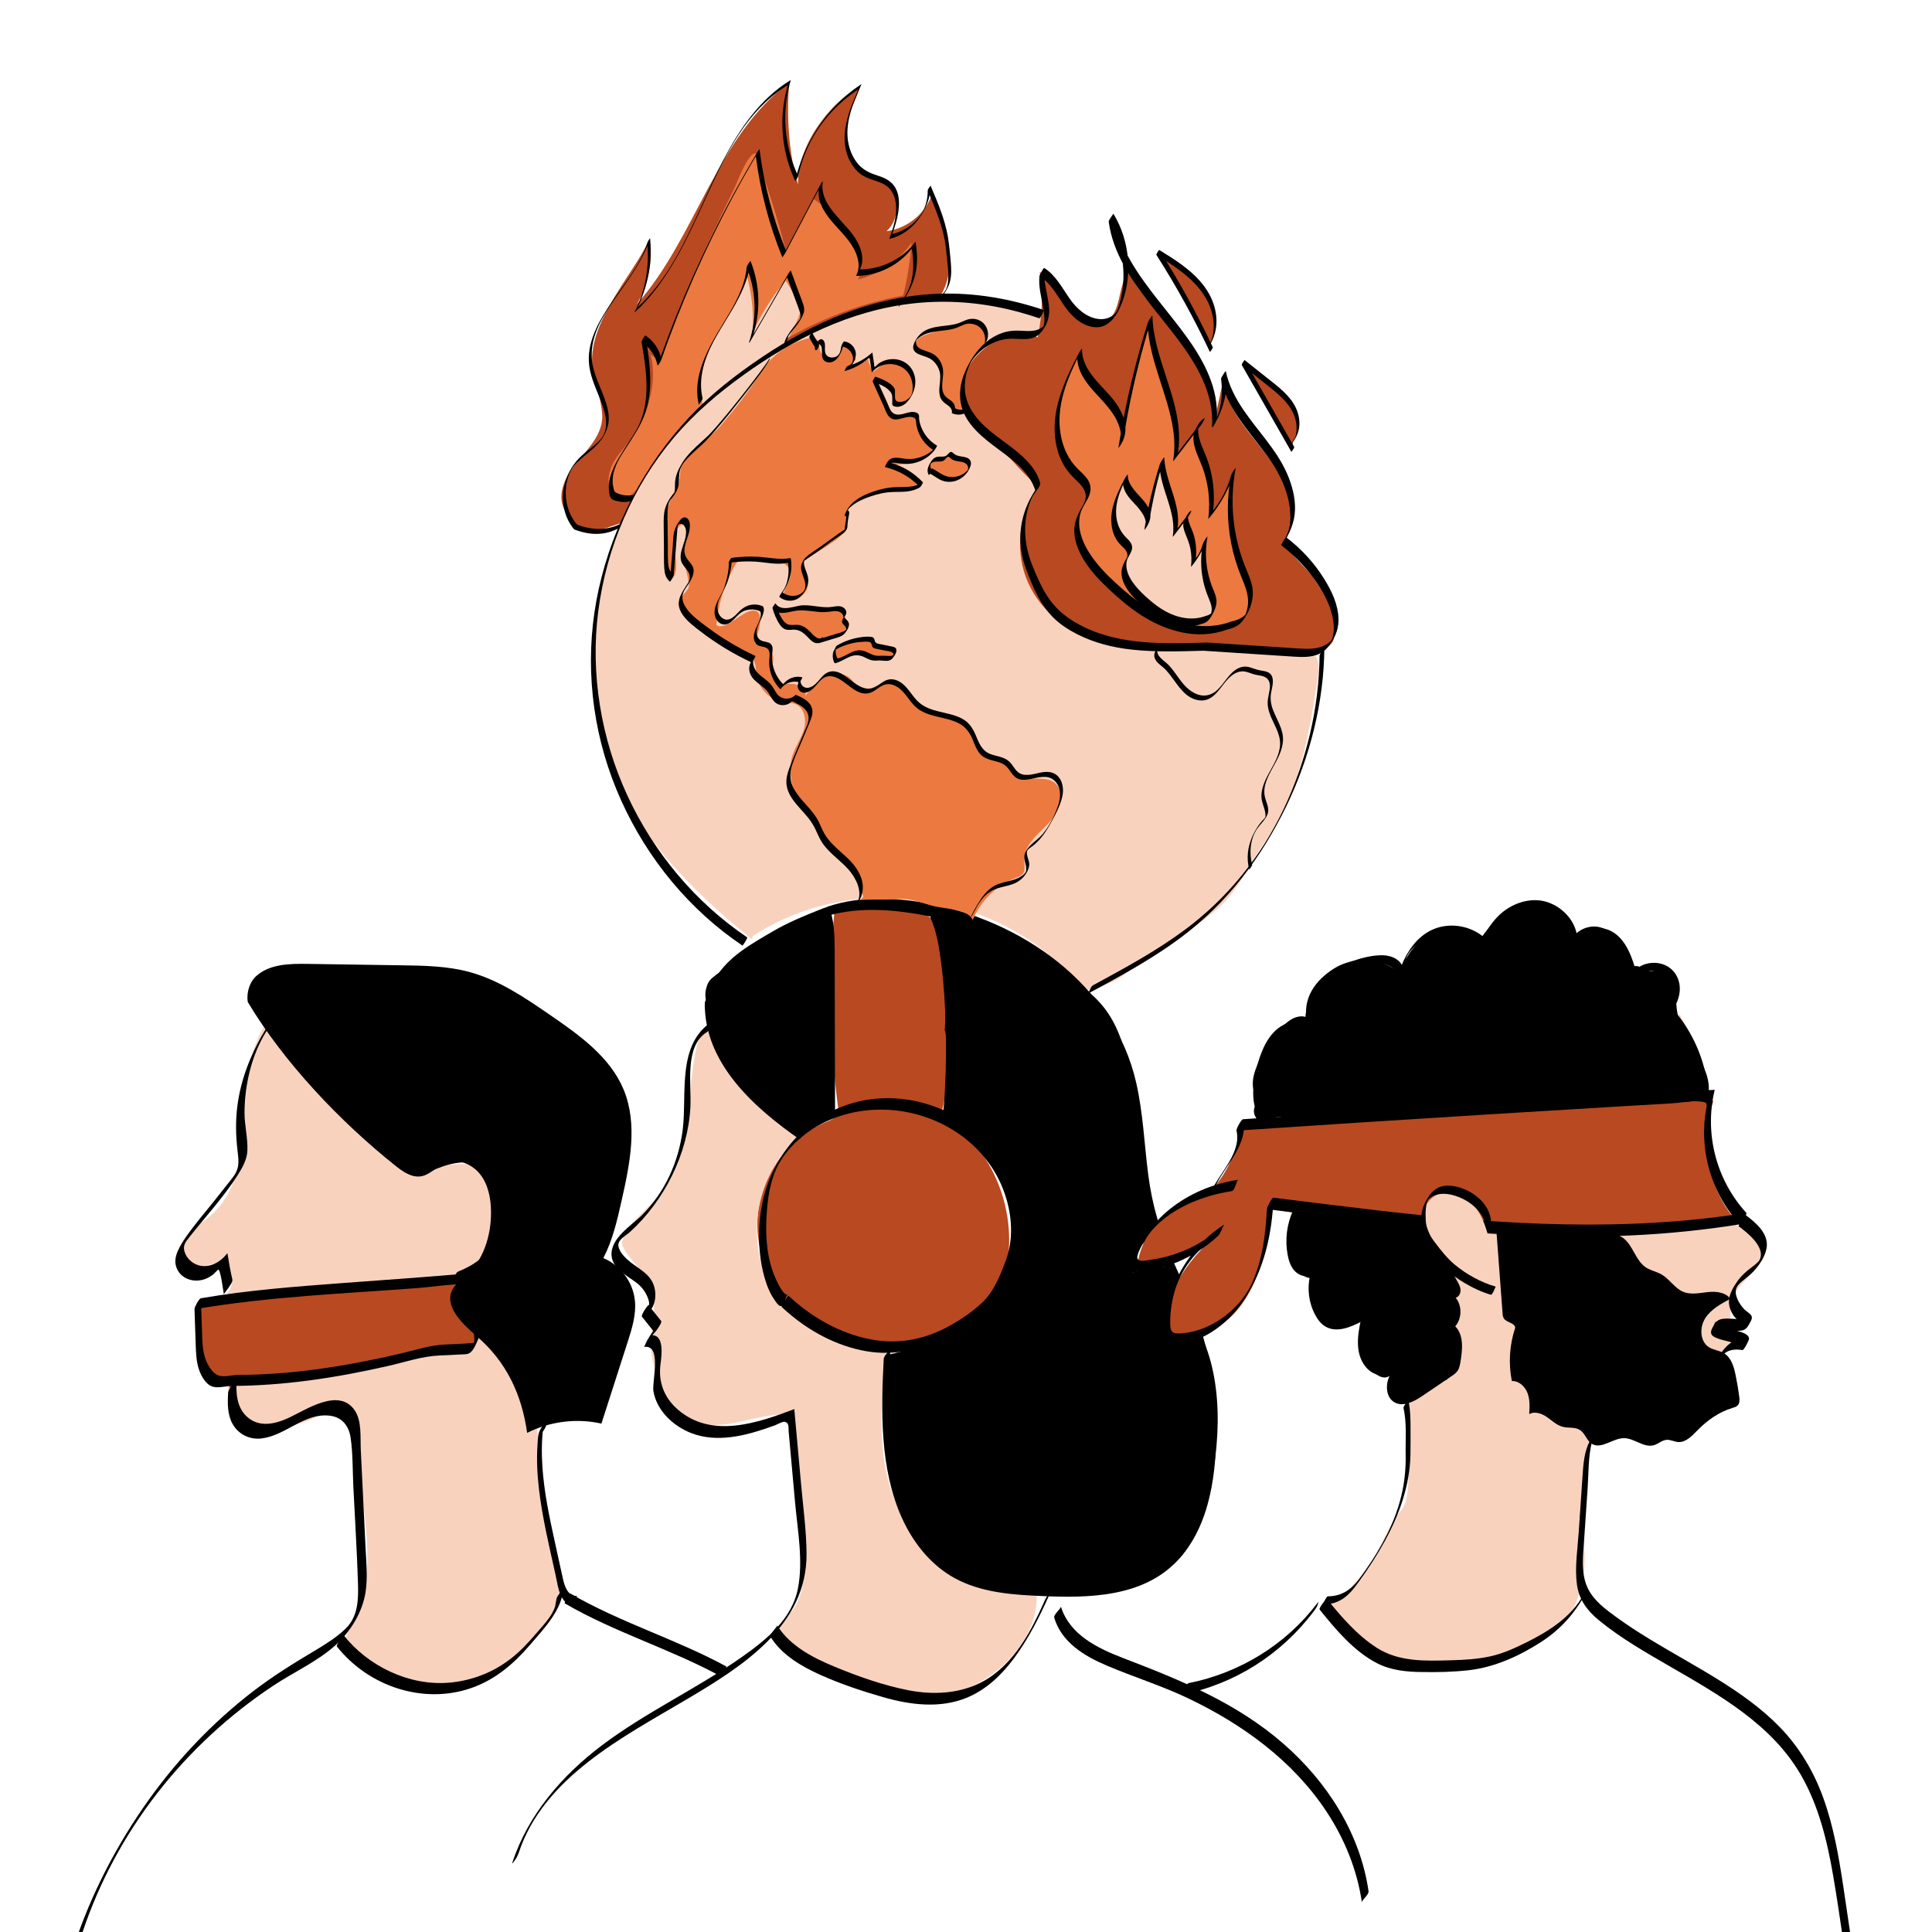 <?xml version="1.0" encoding="UTF-8"?><svg xmlns="http://www.w3.org/2000/svg" viewBox="0 0 1024 1024"><defs><style>.e{fill:#f9d2be;}.f{fill:#ec7940;}.g{fill:#b94921;}</style></defs><g id="a"/><g id="b"><path class="g" d="M332.23,276.33c-5.99,1.54-15.93,6.12-22.08,5.54s-8.63-6.75-11.27-12.34c-3.8-8.04,1.07-17.46,6.72-24.33,5.65-6.87,12.58-13.68,13.5-22.53,.71-6.77-3.01-17.71-4.51-24.35-5.7-25.21,20.44-51.56,29.21-70.67,3.12,9.56-.99,25.04-6.26,33.6,31.55-35.75,42.34-89.3,80.8-117.47-1.55,16.42-.36,38.4,4.69,54.1-.88-19.23,15.67-43.03,32.76-51.89-2.07,7.54-7.89,16.06-7.57,23.88s3.44,15.92,9.89,20.35c3.35,2.3,7.39,3.49,10.65,5.92,8.09,6.01,8.68,19.71,1.13,26.4,10.67-1.33,20.31-9.03,23.96-19.14,4.17,9.4,8.23,19.05,9.33,29.28,1.1,10.23-1.14,21.27-8.2,28.76-13.71-1.04-28.07-1.97-40.63,3.61-8.61,3.82-15.68,10.42-23.92,14.99-7.85,4.36-16.59,6.8-24.8,10.44-35.81,15.9-57.4,52.33-75.17,87.26"/><path class="f" d="M338.04,261.59c-2.74,4.74-10.71,3.75-13.68-.85s-1.88-10.83,.78-15.61,6.67-8.66,9.86-13.12c10.28-14.39,15.71-37.67,6.08-52.51,3.24,2.2,1.51,6.96,4.76,9.16,1.01,.69,2.22,1.41,3.39,1.05,1.25-.38,1.83-1.77,2.26-3,11.43-32.83,22.59-55.79,37.78-87.06,1.95-4.01,6.71-17.69,11.09-18.51,6.27,17.04,11.69,34.4,16.24,51.98l14.45-27.76c7.29,5.09,14.73,10.33,19.85,17.59,5.13,7.26,7.56,17.08,3.9,25.18,11.36-2.86,21.62-9.91,28.36-19.49-.71,9.43-2.19,18.8-4.44,27.99-50.86,9.33-97.51,39.81-126.5,82.63-5.63,8.31-10.75,17.22-18.49,23.62"/><path class="e" d="M372.52,214.19c-2.7-10.06-1.71-17.9,2.51-27.42,5.96-13.45,18.22-27.3,20.45-41.84,2.99,10.27,4.15,21.07,3.39,31.74,4.47-10.11,10.41-19.56,17.57-27.98l6.54,10.8c.73,1.2,1.47,2.46,1.55,3.86,.08,1.28-.41,2.51-.89,3.7-1.97,4.87-3.98,9.79-7.07,14.04-2.69,3.69-6.12,6.76-9.52,9.8-2.03,1.81-4.09,3.65-6.48,4.96-1.6,.88-3.33,1.51-5,2.24-9.03,3.96-16.49,10.96-22.11,19.06"/><path class="e" d="M398.62,497.9c-27.79-22.5-54.37-47.99-69.89-80.2-27.05-56.16-15.66-128.82,22-178.49,27.73-36.58,70.25-67.08,114.96-77.33,28.68-6.57,57.54-1.43,86.36,4.65,2.33,4.74-1.64,10.44-6.43,12.66s-12.41-1.56-17.41,.17c-14.36,4.96-18.7,28.91-9.94,41.32,8.08,11.45,25.27,15.34,30.14,28.48,4.51,12.19-4.19,25.31-3.78,38.3,.55,17.42,13.02,34.46,28.02,43.33,11.56,6.84,27.51,8.67,40.89,9.82,9.7,.84,26.47,4.38,36.16,3.49,15.6-1.44,24.39-5.49,39.43-1.07,2.96,.87,6.08,1.98,7.95,4.43,2.54,3.32,2.02,7.98,1.37,12.11-4.72,30.3-9.94,61.86-27.97,86.67-8.13,11.19-14.03,25.54-24.34,34.75-14.75,13.17-34,21.28-48.75,34.44-5.38,4.8-17.93,10.35-25.03,9.11-5.48-.96-3.44-5.88-7.3-9.89-41.89-43.58-115.65-51.77-166.09-18.46"/><path class="g" d="M580.5,338.18c-16.52-3.76-30.79-16.24-36.72-32.11s-3.33-34.65,6.68-48.32c-11.04-8.22-17.51-20.02-29.92-28.15-11.52-7.54-13.97-21.23-8.04-33.65,5.93-12.42,26.02-24.85,37.43-17.14,2.57-11.33,2.97-23.15,1.19-34.63,6.87,3.68,10.18,11.48,14.62,17.89,4.44,6.41,12.49,12.16,19.54,8.85,9.4-4.4,6.84-18.9,12.91-27.32,6.41,13.81,18.08,24.3,28.12,35.75,10.04,11.45,19.03,25.46,18.05,40.65l4.09-19.02c2.57,25.48,30.96,39.96,35.31,65.19,1.21,7.04-1,16.76-2.37,21.33-.89,2.96,10.91,13.23,14.47,18.45,4.62,6.78,9.94,14.01,11.01,22.14,.62,4.7,1.6,10.3-1.78,13.63-3.23,3.19-11.76,3.87-16.3,3.94-36.27,.54-72.59-1.75-108.51-6.84"/><path class="g" d="M422.55,694.8c-15.53-13.03-23.58-34.42-20.48-54.45,3.1-20.03,17.23-38,35.97-45.72,2.13-.88,4.49-1.79,5.55-3.83,.86-1.65,.64-3.64,.4-5.48-4.32-33.74-4.91-67.96-1.76-101.84,12.66-5.08,26.97-5.94,40.14-2.41,1.94,.52,3.9,1.15,5.46,2.4,2.16,1.72,7.07,2.94,8.08,5.52,12.42,31.75,11.02,68.79,2.88,101.9,30.57,18.38,44.45,60.27,30.91,93.27-.91,2.22-1.96,4.44-3.66,6.13-1.45,1.45-3.29,2.42-5.11,3.38-7.8,4.12-15.61,8.23-23.41,12.35-6.45,3.4-13.01,6.85-20.15,8.36-20.58,4.38-40.77-7.82-57.62-20.42"/><path class="e" d="M433.41,879.8c-3.68,1.66-23.34-9.68-22.52-13.63s6.42-9.25,8.89-12.44c9.08-11.77,6.49-30.86,4.74-45.63-2.24-18.89-3.02-39.31-5.25-58.2-16.92-2.12-40.26,11.84-54.05,1.81-11.35-8.25-15.51-15.33-18.92-28.94-4.5-17.99,5.78-30.56-4.15-46.22-2.33-3.67-12.56-13.43-12.44-17.78,.19-7.01,12.89-18.08,17.78-23.11,23.77-24.48,14.22-88.89,28.44-90.07,12.36,24.79,24.88,42.64,49.55,55.23-21.48,16.78-30.13,48.15-20.3,73.57s37.34,42.8,64.52,40.77c-2.64,25.36-5.19,51.67,3.03,75.8,8.22,24.14,30.44,45.5,55.9,44.11,6.75-.37,15.02-1.66,18.92,3.86,1.65,2.34,1.96,5.35,1.92,8.21-.45,28.06-31.7,53.07-59.76,52.81-28.06-.26-58.67-16.59-77.01-34.1"/><path class="e" d="M703.63,850.76c-6.64,4.81,6.72,13.54,12.98,18.83,17.27,14.6,41.73,20.24,63.65,14.66,21.91-5.58,47.04-14.19,55.23-35.27,7.29-18.76,3.6-29.67,2.67-49.78-.29-6.2,1.31-29.41,5.49-34,3.73-4.09,4.46-6.7,9.94-7.43,16.09-2.14,32.18-4.29,48.27-6.43,2.39-.32,4.89-.68,6.87-2.06,6-4.19,3.23-13.32,1.68-20.47-1.55-7.15,3.31-17.73,9.85-14.45-2.8-10.15-5.4-21.77,.36-30.58,3.48-5.33,9.65-8.86,11.77-14.86,3.99-11.29-9.69-21.86-21.65-21.36s-30.41,1.66-42.36,2.32c-50.73,2.81-67.56-3.56-104.92,.54,1.73,7.72-15.37,10.31-10.64,16.64,4.74,6.33-2.72,17.44,4.74,14.81-.9,37.8,25.35,43.38-10.07,51.56-7.7,1.78,4.77,56.71-4.74,66.96-9.51,10.25-11.26,27.26-29.26,43.32"/><path class="e" d="M852.51,580.64c11.39-15.32,24.03-29.7,37.77-42.95,7.03,12.17,11.97,25.55,14.54,39.37-17.83,3.91-35.99,6.35-54.22,7.27"/><path class="e" d="M119.96,685.49c6.53-4.61,.31-17.09-7.52-15.46-3.38,.7-6.34,3.21-9.79,3.16-6.68-.1-9.17-9.75-5.83-15.54,3.34-5.79,9.73-8.97,14.78-13.35,28.48-24.63,8.09-76.49,32.08-105.51,15.55,12.36,24.94,30.63,36.56,46.73,11.62,16.1,27.85,31.33,47.69,32.15,8.69,.36,17.64-2.09,25.98,.41,11.56,3.47,14.69,20.78,10.89,32.23-5.14,15.51-14.67,22.67-29.06,31.83-12.19,7.75,39.17,28.32,42.4,42.39,8.49,37,8.89,53.33,14.22,99.56,1.23,10.64,6.51,14.59,3.56,24.89-1.27,4.4-8.89,14.44-12.11,17.7-14.86,15.01-32.15,31.08-53.27,30.88-15.26-.14-28.96-8.93-41.34-17.85-2.58-1.86-5.28-3.91-6.33-6.9-1.39-3.93,2.97-9.92,4.61-13.75,13.81-32.26,4-55.41,.88-101.07-.21-3.08-2.24-5.92-4.62-7.89-4.55-3.75-11.52-2.24-16.5,.92s-10.45,3.42-15.77,5.96c-8.73,4.18-18.74,5.97-24.9-1.5-15.16-18.37,5.91-47.93-4.53-69.33"/><g id="c"/><g id="d"/><path d="M141.41,544.46c-7.84,12.75-13.62,26.59-15.57,41.51-1.04,8-.89,15.96,.06,23.95,.76,6.4,1.11,9.57-2.89,14.62l-8.96,11.33c-5.17,6.54-10.81,12.91-15.49,19.82-2.84,4.19-6.76,9.95-5.32,15.23,1.92,7.07,9.89,9.43,16.11,6.73,1.41-.61,2.71-1.43,3.9-2.4,.29-.24,2.33-2.41,2.41-2.4,1.33,.2,2.65,11.58,2.99,13.12-.03-.13,2.4-3.25,2.64-3.67,.55-.95,2.12-2.94,1.86-4.12-1.03-4.59-1.89-9.21-2.6-13.86-.22,.07-.39,.21-.5,.42-3.94,5.05-10.98,8.33-17.05,4.95-2.13-1.18-3.91-3.07-4.85-5.32-1.61-3.87-.07-5.78,2.23-8.69,8.48-10.73,18.12-21.17,25.49-32.69,2.56-4,5.05-8.35,5.25-13.19,.28-6.69-1.57-13.43-1.51-20.19,.13-14.66,3.61-30.07,11.34-42.64,.54-.88,2.87-3.91,2.5-4.95-.19-.54-1.92,2.24-2.05,2.45h0Z"/><path d="M121.23,735.55c2,0,3.66-7.79,4.5-7.79-2,0-3.66,7.79-4.5,7.79h0Z"/><path d="M299.31,849.8c26.28,15.34,55.96,24.14,82.67,38.67,.43,.23,3.36-5,3-5.2-26.71-14.53-56.39-23.33-82.67-38.67-.37-.22-3.4,4.96-3,5.2h0Z"/><path d="M558.77,857.49c3.99,13.09,15.97,20.26,27.88,25.32,14.28,6.06,29.05,10.64,43.09,17.33,28.86,13.75,55.57,33.12,73.36,60.08,9.61,14.55,16.22,30.89,18.75,48.17-.21-1.41,3.8-4.01,3.5-6.06-4.48-30.66-21.91-57.84-44.99-78.01-24.87-21.74-54.52-33.8-84.94-45.46-13.62-5.22-28.57-12.41-33.14-27.43,.33,1.09-4.05,4.24-3.5,6.06h0Z"/><path d="M178.62,872.75c16.75,21.15,45.99,30.95,71.66,21.77,12.59-4.5,22.38-13.02,30.95-23.06,6.87-8.05,17.06-18.49,17.25-29.82-.01,.82-3.22,4.01-3.54,5.75l-.8,4.46c.2-1.14,3.18-3.75,3.54-5.75l.8-4.46-3.54,5.75c-.12,7.22-6.51,13.39-11,18.66-4.19,4.91-8.68,9.61-13.82,13.54-9.3,7.1-20.63,11.34-32.28,12.28-21.08,1.7-42.7-8.74-55.73-25.19,.21,.27-4.31,5.04-3.5,6.06h0Z"/><path d="M408.4,867.57c5.98,9.54,16.07,15.47,26.1,20.01,10.78,4.88,22.25,8.7,33.62,11.96,14.37,4.13,30.2,6.13,44.39,.25,10.21-4.23,18.28-11.95,24.81-20.7,7.66-10.28,13.5-21.84,18.72-33.5,.56-1.25,.28-.89-.43-.25-1.06,.97-1.89,2.98-2.47,4.29-6.39,14.27-13.94,28.58-26.74,38.13s-29.33,11.18-45.06,8.09c-13.33-2.62-26.82-7.4-39.36-12.61-11.39-4.74-23.32-10.96-30.06-21.72,.31,.5-4.3,4.79-3.5,6.06h0Z"/><path d="M626.6,898.13c27.81-5.52,52.38-21.22,69.48-43.78,.88-1.17,2.16-2.85,2.47-4.29,.2-.91,.47-1.44-.43-.25-16.59,21.89-41.13,36.91-68.02,42.25-1.81,.36-2.46,5.86-3.5,6.06h0Z"/><path d="M884.59,542.52c8.95,10.87,14.69,23.69,16.82,37.6-.21-1.39,3.81-4.02,3.5-6.06-2.14-13.92-7.87-26.74-16.82-37.6,.19,.23-4.31,5.08-3.5,6.06h0Z"/><path d="M699.51,853.2c8.55,10.61,18.15,22.1,30.49,28.41,7.34,3.75,15.65,4.53,23.77,4.61,8.08,.08,16.29-.05,24.33-.92,13.88-1.51,27.06-7.5,38.72-15.02,10.28-6.62,17.98-15.33,23.78-26.04,2.33-4.3-.43-.72-1.52,1.27-6.28,11.6-18.55,19.29-30.03,24.98-6.01,2.98-12.16,5.82-18.73,7.32-6.95,1.58-14.09,1.97-21.2,2.17-13.55,.37-27.59,.96-39.45-6.65-10.5-6.74-18.91-16.57-26.67-26.19,.2,.25-4.31,5.06-3.5,6.06h0Z"/><path d="M120.91,738.31c-.32,5.42-.4,11.35,2.28,16.26,3.11,5.67,9.15,8.61,15.5,7.83,12.82-1.57,22.64-13.68,36.13-12.06,6.57,.79,10.16,5.51,11.05,11.86,1.18,8.35,1,17.06,1.4,25.47,.83,17.09,1.92,34.19,2.46,51.29,.28,8.79,.11,17.87-6.62,24.33-4.56,4.39-9.96,7.81-15.37,11.05-11.67,6.97-23.15,14.01-33.93,22.34-20.8,16.06-39.14,35.25-54.48,56.57-17.07,23.74-30.8,50.03-40.01,77.79-.56,1.68,1.2-.88,1.34-1.09,1.12-1.62,2.31-3.53,2.94-5.41,17.82-53.74,54.11-99.8,101.21-131.08,10.71-7.11,22.88-12.56,32.58-21.08,8.14-7.15,14.73-17.76,16.37-28.56,1.19-7.78,.35-15.81-.02-23.63l-1.26-25.94-1.26-25.94c-.31-6.42,.63-15.31-3.29-20.92-8.3-11.9-25.31-.47-34.39,3.85-7.29,3.46-16.01,5.69-22.63-.34-5.62-5.12-5.9-12.87-5.48-19.97,.03-.56-1.91,2.22-2.05,2.45-.81,1.29-2.4,3.34-2.5,4.95h0Z"/><g><path class="g" d="M123.48,731.65c35.47,.14,71-6.89,105.33-15.81,1.03-.27,20.98-.7,21.69-1.49,1.02-1.13,2.53-4.41,2.37-5.93-1-9.32-.77-18.3-2.1-27.58-.18-1.27-.52-2.75-1.69-3.27-23.82,2.33-75.61,5.57-99.44,7.89-14.99,1.47-30,2.93-44.84,5.55,.22,6.4,.43,12.81,.65,19.21,.21,6.33,.6,13.14,4.54,18.1,3.94,4.96,4.76,4.07,13.5,3.33"/><path d="M121.79,734.57c28.22,.01,56.18-4.27,83.65-10.51,9.18-2.09,18.17-5.22,27.6-5.63,3.5-.15,7.01-.28,10.51-.51,1.73-.11,4.19,.12,5.63-.96,1.97-1.47,3.4-5.15,4.34-7.38,1.97-4.67,.52-10.07,.26-14.99-.18-3.36-.32-6.71-.6-10.06-.19-2.27-.03-5.77-.99-7.9-1.52-3.4-7.49-1.41-10.71-1.13-19.68,1.68-39.39,3.01-59.09,4.49-25.35,1.91-50.84,3.78-75.91,8.12-1.02,.18-3.43,4.71-3.39,5.7,.22,6.4,.41,12.81,.65,19.21,.17,4.52,.34,9.2,1.94,13.49,1.08,2.89,3.27,6.85,6.3,8.19,2.85,1.25,6.87,.16,9.8-.1,1.63-.15,2.56-5.77,3.38-5.85-2.77,.25-6.45,1.2-9.2,.32-2.91-.93-5.12-4.41-6.32-6.98-2.26-4.84-2.35-10.34-2.54-15.58-.21-6.08-.41-12.17-.62-18.25l-3.39,5.7c39.11-6.77,79.17-8.27,118.7-11.3,7.79-.6,15.89-2.02,23.69-1.97,2.6,.02,2.94,.28,3.58,3.09,.73,3.19,.75,6.71,.95,9.97,.17,2.74,.29,5.49,.44,8.23,.12,2.25,1.59,7.99,.65,10.12,.43-.98,.49-.32-1.03-.26-1.2,.05-2.4,.2-3.6,.28-3.5,.22-7.01,.35-10.52,.5-8.32,.36-16.2,3.08-24.3,4.96-28.38,6.59-57.3,11.18-86.49,11.16-1.5,0-2.75,5.85-3.38,5.85h0Z"/></g><path d="M138.32,534.87c16.88,24.54,34.57,48.78,57.49,68.09,6.01,5.07,12.33,9.77,18.92,14.08,1.96,1.29,7.25,5.83,9.52,5.77,1.12-.03,2.77-1.41,3.82-1.9,2.12-.99,4.29-1.89,6.5-2.64,5.92-2.01,12.97-3.38,18.87-.6,6.78,3.19,8.81,10.48,9.7,17.35,.98,7.53,.81,15.56-1.7,22.8-2.79,8.04-11.1,13.11-18.62,16.15-1.01,.41-1.83,2.38-2.35,3.26-.28,.48-1.34,3.54-1.65,3.66,12.2-4.92,20.43-14.27,25.44-26.29,2.65-6.35,3.65-13.21,3.42-20.07s-.99-16.15-6.56-21.33c-5.76-5.35-14.24-4.43-21.18-2.31-3.3,1.01-6.26,2.67-9.47,3.83-4.43,1.6-9.49-3.11-13.14-5.54-14.71-9.81-27.93-21.65-39.72-34.8-13-14.5-24.26-30.42-35.29-46.44,.32,.46-4.93,5.58-4,6.93h0Z"/><path d="M377.93,541.11c-19.56,12.06-13.66,38.91-16.1,57.84-2.18,16.92-9.29,32.64-21.31,44.84-5.51,5.59-17.31,12.48-16.36,21.95,.67,6.62,8.2,10.44,12.92,13.93,2.24,1.66,4.06,3.7,5.36,6.18,.7,1.34,1.3,2.8,1.57,4.29,.08,.42-.06,2.11,.18,2.4-.12,.86,.08,.68,.6-.53,1.1-1.37,.75-1.45-1.07-.25-.81,.29-4.03,5.4-3.5,6.06l6.73,8.45,3.11-5.74c-2.8,3.12-5.1,6.54-7.19,10.17-.13,.22-1.46,3.21-1.45,3.21,9.6-1.44,4.1,18.4,4.89,23.3,1.84,11.35,12.07,20.06,22.64,23.25,13.77,4.16,28.63-.23,41.65-4.95,1.06-.38,4.11-2.12,5.18-1.93,2.71,.47,2.05,3.19,2.23,5.14l1.07,11.89,2.33,25.76c1.34,14.84,4.4,30.85,1.5,45.64-3.14,16-16.52,26.92-29.19,35.88-24.13,17.07-51.28,29.47-74.89,47.33-20.98,15.87-38.95,36.65-47.26,61.97-.43,1.32,.93-.71,1.04-.85,.92-1.13,1.83-2.81,2.29-4.21,13.18-40.14,55.43-61.51,89.31-81.59,29.29-17.35,63.61-38.9,63.28-77.19-.11-12.23-1.8-24.53-2.9-36.7l-3.58-39.64-.02-.15c-19.49,7.42-43.97,15.82-61.79,.15-7.35-6.46-10.39-14.59-9.09-24.22,.57-4.24,2.13-16.05-5.19-14.96l-1.45,3.21c1.08-1.88,2.43-3.5,3.87-5.1,.56-.63,3.71-4.98,3.11-5.74l-6.73-8.45-3.5,6.06c7.59-2.7,8.83-13.02,5.12-19.08-3.11-5.08-8.81-7.35-13.04-11.33-1.9-1.79-3.85-3.99-4.46-6.61-.84-3.62,3.7-5.67,6.05-7.8,18.2-16.51,30.72-41.46,32.03-66.06,.65-12.18-3.32-32.43,8.77-39.89,1.64-1.01,2.41-5.44,3.21-5.94h0Z"/><path d="M373.55,531.67c-.32,31.85,26.12,55.39,50.18,72.17,.26,.18,4.09-5.65,3.5-6.06-23.91-16.68-50.46-40.17-50.14-71.86,0,.94-3.52,3.82-3.54,5.75h0Z"/><path d="M376.96,528.11c1.29-9.25,7.28-14.53,14.61-19.4,6.28-4.17,12.79-8.12,19.39-11.76,7.11-3.92,14.62-6.6,22.1-9.62,15.8-6.37,34.49-5.81,50.96-3.23,46.04,7.22,92.2,35.32,109.87,80.04,10.73,27.17,7.74,57.11,14.98,85.08,3.63,14.03,10.38,26.84,16.19,40.04s10.23,27.13,12.89,41.4c2.87,15.39,3.78,31.15,2.69,46.77-1.04,14.78-3.04,32.47-13.44,43.83-17.2,18.76-45.7,19.5-69.3,18.68-15.17-.53-31.02-1.32-45-7.84-12.55-5.85-22.21-16.26-28.74-28.33-14.39-26.62-13.8-59.84-12.23-89.22-.05,1-3.43,3.79-3.54,5.75-1.48,27.57-2.03,58.36,9.56,84.06,5.56,12.34,14.13,23.62,25.77,30.76,12.92,7.93,28.35,9.78,43.19,10.56,24.49,1.28,54.09,2.17,73.7-15.19,19.55-17.31,23.85-45.91,24-70.57,.09-15.76-1.83-31.53-5.7-46.81-3.95-15.62-10.45-30.01-17.09-44.61-6.77-14.89-11.2-29.84-13.26-46.09-2.05-16.16-2.72-32.54-6.33-48.47-11.87-52.38-61.41-86.6-112.13-95.44-17.78-3.1-37.31-3.63-54.37,3.14-9.08,3.6-17.8,7.12-26.29,12.1-11.34,6.66-23.31,13.17-30.27,24.75-2.88,4.8-4.97,9.83-5.75,15.4,.15-1.1,3.26-3.76,3.54-5.75h0Z"/><path d="M417.56,686.17c-2.4,.78-6.01-7.45-6.58-8.76-4.36-9.87-5.28-21.09-4.75-31.75,.38-7.66,1.26-15.54,3.85-22.8,3.07-8.6,9.02-15.7,16.15-21.29,11.1-8.71,25.18-13.17,39.21-13.44,27.19-.53,54.01,14.37,65.16,39.64,5.54,12.57,7.34,27.66,2.36,40.72-2.97,7.8-6.2,16-12.29,21.81-5.16,4.92-11.13,8.93-17.34,12.39-14.3,7.95-29.33,10.34-45.31,6.46-15.11-3.67-28.87-11.86-40.15-22.45,0,0-4.25,5.36-3.5,6.06,11.64,10.92,25.94,19.32,41.61,22.79,15.67,3.47,30.24,.79,44.14-6.92,12.74-7.07,23.76-16.5,29.71-30.01s11.21-26.16,8.84-41.4c-5.02-32.39-34.83-54.46-66.72-55.15-30.05-.65-55.75,18.35-65.44,46.55-5.04,14.67-5.57,32.75-1.5,47.76,1.16,4.27,2.77,8.59,5.28,12.27,.51,.75,2.49,4,3.78,3.58,1.89-.61,2.27-5.66,3.5-6.06h0Z"/><path d="M442.59,588.32l-.13-56.81c-.02-9.14-.03-18.28-.06-27.43-.03-8.23-.22-16.33-3.16-24.13,.36,.95-4.14,4.36-3.5,6.06,3.13,8.3,3.11,17.03,3.13,25.78s.04,18.28,.06,27.43l.12,54.85c0-.92,3.54-3.83,3.54-5.75h0Z"/><path d="M502.3,588.43c1.76-6.13,1.86-12.91,2.17-19.24,.53-10.5,.56-21.04,.28-31.55s-.93-21.57-2.27-32.28c-1.04-8.32-2.29-17.01-5.7-24.74,.36,.82-4.2,4.47-3.5,6.06,3.4,7.73,4.65,16.43,5.7,24.74,1.38,11,1.99,22.11,2.27,33.19,.25,10.11,.2,20.23-.31,30.33-.32,6.32-.42,13.11-2.17,19.24,.35-1.23,2.97-3.76,3.54-5.75h0Z"/><path d="M921.57,649.96c4.3,3.21,14.14,10.83,11.17,17.54-.88,1.98-4.62,4.3-6.62,6.01s-3.69,3.35-5.15,5.41c-2.28,3.23-4.76,7.31-4.61,11.4,.1,2.6,1.17,5.05,2.6,7.18,1.08,1.6,6.3,5.34,6.13,6.85l2.39-4.56c.83-1.27-.35-.52-1.19-.55-1.14-.05-2.28,.03-3.42-.01-2.39-.09-4.77-.31-7.17-.34-4.67-.06-6.05,.86-8.17,5.03-1.96,3.86,.79,4.77,4.38,6,2.22,.76,11.72,2.26,11.57,5.5l3.52-5.91c-10.13-1.81-17.67,9.04-18.52,18.27-.47,5.07,3.99,15.45,.09,18.63-3.17,2.58-9.15,3.11-13.05,3.85-4.96,.95-9.97,1.64-15.01,2.08-4.72,.41-9.46,.59-14.19,.54-4.16-.04-8.52-.65-12.62,.26-5.57,1.24-8.56,5.73-11.03,10.5-3.07,5.93-3.46,12.35-3.91,18.9-.67,9.91-1.35,19.81-2.02,29.72-.61,8.98-2.14,18.49-.95,27.46,1.07,8.06,5.43,13.93,11.58,18.99,11.81,9.72,25.33,17.37,38.53,25,25.82,14.94,53.17,30.37,68.59,57,9.53,16.46,14.01,35.25,17.19,53.83,3.63,21.25,6.41,42.66,9.54,63.99-.21-1.41,3.8-4.02,3.5-6.06-2.59-17.67-5.12-35.35-7.79-53-2.38-15.71-5.12-31.5-10.53-46.49-5.08-14.08-12.7-26.9-23.15-37.65-9.58-9.85-20.88-17.83-32.51-25.06-11.93-7.42-24.29-14.11-36.28-21.42-5.96-3.64-11.84-7.43-17.5-11.54s-12.18-8.81-15.38-15.47c-3.77-7.85-2.55-17.04-1.98-25.42,.63-9.25,1.26-18.49,1.89-27.74,.54-7.92,.27-16.46,2.21-24.2,2.09-8.36,16.59-5.45,22.91-5.55,9.79-.15,19.56-1.28,29.12-3.37,6.9-1.51,11.42-3.46,14.94-9.71,3.16-5.62,2.74-10.92,1.86-17.12-.44-3.12-1.38-7.26,.47-10.11,2.2-3.4,6.92-3.69,10.5-3.05,.85,.15,3.48-5.1,3.52-5.91,.15-3.2-6.74-4.28-8.92-4.96-1.91-.6-3.98-1.08-5.75-2.04-.47-.26-1.47-1.24-1.92-1.34-.97-1.79-1.87-.46-2.7,4,.36-.11,.73-.19,1.1-.23,3.95,.44,8.58,.34,12.58,.27,3.66-.07,4.51-1.27,6.22-4.51,.7-1.33,1.17-1.99,.71-3.34-.38-1.12-3.13-2.74-3.94-3.64-1.3-1.45-2.48-3.04-3.3-4.82-1.9-4.13-1.52-6.74,1.82-9.6,2.15-1.84,4.47-3.5,6.43-5.56,3.02-3.18,6.11-7.74,6.94-12.14,1.47-7.8-5.67-13.71-11.21-17.85-.2-.15-4.13,5.59-3.5,6.06h0Z"/><path d="M576.91,526.52c15.23-8.24,30.51-16.5,44.68-26.49,12.21-8.61,23.26-18.62,32.87-30.07s17.82-24.15,24.71-37.45,12.1-26.72,15.95-40.85c3.8-13.96,6.11-28.35,6.68-42.82,.07-1.78,.11-3.55,.13-5.33,0-.32-1.06,1.23-1.14,1.36-.42,.69-1.38,1.89-1.39,2.75-.15,13.92-1.9,27.8-5.09,41.36s-7.97,27.32-14.1,40.13c-5.91,12.34-13.23,23.97-21.85,34.6-9.02,11.13-19.39,21.02-30.92,29.51-13.47,9.91-28.08,18.11-42.75,26.08-1.83,.99-3.66,1.98-5.49,2.97-.74,.4-1.31,1.87-1.69,2.58-.13,.25-.81,1.77-.61,1.67h0Z"/><g><path class="f" d="M651.54,331.55c-11.4,4.35-24.46,2.68-35.6-2.29s-20.64-13-29.4-21.49c-10.08-9.78-20.07-24.1-13.98-36.75,1.63-3.4,4.41-6.56,4.22-10.32-.22-4.39-4.29-7.39-7.35-10.55-7.86-8.11-10.26-20.35-8.76-31.55,1.5-11.2,6.42-21.62,11.59-31.66-.42,9.29,7.16,16.68,13.51,23.46,6.36,6.78,12.33,16.45,8.28,24.82,3.51-22.29,8.69-44.31,15.47-65.83,.66,24.89,17.69,48.32,13.5,72.87l14.24-18.5c-5.96,2.93-3.05,11.79-.31,17.84,4.41,9.73,6.06,20.68,4.72,31.28,5.56-6.6,9.69-14.41,12.01-22.72-3.37,17.52-1.57,36.01,5.12,52.55,2.22,5.49,5.03,11.28,3.72,17.06-1.31,5.77-3.05,10.14-10.99,11.81"/><path d="M652.79,329.38c-13.57,5.08-28.65,1.87-40.98-4.99-6.02-3.35-11.55-7.53-16.73-12.06s-10.23-9.25-14.45-14.67c-3.89-4.99-7.33-10.75-8.37-17.08-.5-3.06-.37-6.27,.62-9.22,1.03-3.11,3.22-5.71,4.41-8.77,1.07-2.75,1-5.5-.57-8.06s-3.97-4.44-6.02-6.56c-4.37-4.52-7.07-10.38-8.32-16.5-3.27-16.06,3.53-31.56,10.72-45.54l-2.08,3.04c-.24,7.14,4.01,13.1,8.54,18.2,4.89,5.51,10.41,10.54,13.18,17.55,1.49,3.77,2.07,8.13,.3,11.91l2.3-3.5c2.72-17.19,6.41-34.23,11.07-51,1.36-4.89,2.8-9.75,4.32-14.58l-2.45,3.86c.6,19.64,10.76,37.21,13.53,56.44,.79,5.45,.87,10.98-.03,16.43-.05,.3,.31-.14,.29-.12l14.24-18.5c.63-.82,1.17-1.73,1.65-2.65,.1-.2,.71-1.53,.47-1.4-1.29,.67-2.21,1.67-3.01,2.87-1.03,1.54-2.04,3.24-2.54,5.04-.77,2.74-.17,5.74,.62,8.4,.98,3.3,2.57,6.34,3.76,9.56,1.49,4.02,2.53,8.2,3.1,12.45,.67,4.96,.67,9.99,.07,14.96-.04,.29,.29-.11,.29-.12,6.48-7.75,11.49-16.98,14.24-26.71l-2.53,4.11c-2.24,11.79-2.19,23.95,.11,35.73,1.16,5.94,2.91,11.75,5.19,17.36s4.83,11.23,3.33,17.39c-.25,1.01-.52,2.02-.9,2.99-.05,.12-.11,.26-.15,.38-.25,.75-.29-.2,.48-.79-.29,.23-.53,.63-.81,.89-1.89,1.8-4.39,2.7-6.9,3.25-.58,.13-1.2,1.58-1.47,2.04-.29,.51-.59,1.03-.82,1.57-.03,.06-.27,.74-.21,.72,2.35-.52,4.71-1.33,6.59-2.88s3.24-3.84,4.39-6.01c2.5-4.73,3.52-9.99,2.15-15.22-.85-3.28-2.28-6.36-3.53-9.5-1.23-3.09-2.29-6.25-3.18-9.45-1.81-6.52-2.91-13.24-3.28-19.99-.41-7.56,.11-15.14,1.52-22.57,.05-.26-1.05,1.21-1.14,1.36-.53,.85-1.11,1.77-1.39,2.75-1.96,6.94-5.14,13.2-9.77,18.73l.29-.12c1.15-9.45,.02-19.14-3.35-28.05-1.36-3.59-3.15-6.98-4.03-10.74-.39-1.66-.64-3.38-.46-5.09,.04-.37,.1-.74,.18-1.1,.37-1.51,.61,.04-.98,1.39,.6-.51,1.1-.98,1.81-1.35l2.12-4.05-14.24,18.5,.29-.12c3.24-19.47-6.33-37.85-10.98-56.26-1.37-5.44-2.35-10.99-2.52-16.61,0-.31-.93,1.02-.98,1.11-.54,.85-1.17,1.79-1.47,2.75-5.3,16.84-9.64,33.98-12.97,51.32-.94,4.91-1.8,9.83-2.58,14.76-.05,.33,.82-.85,.82-.85,.56-.84,1.06-1.73,1.48-2.64,3.26-6.99,.55-14.2-3.65-20.15s-10.33-10.81-14.36-17.16c-2.22-3.49-3.7-7.4-3.56-11.59,.01-.32-.63,.58-.68,.64-.53,.76-.98,1.57-1.41,2.39-6.54,12.73-13.11,26.57-12.4,41.25,.3,6.17,1.82,12.36,4.99,17.7,1.64,2.76,3.72,5.07,6.01,7.29,2.13,2.06,4.53,4.31,5.27,7.3,.82,3.32-1.05,5.89-2.57,8.63s-2.87,5.89-3.21,9.18c-.65,6.26,1.79,12.41,5.02,17.64,3.65,5.93,8.48,10.96,13.54,15.71s10.54,9.38,16.44,13.23c13.32,8.7,30.27,13.67,45.75,7.87,.62-.23,1.15-1.5,1.47-2.04,.29-.51,.59-1.03,.82-1.57,.03-.07,.25-.73,.21-.72h0Z"/></g><g><path class="e" d="M637.64,328.69c-5.92,2.26-12.69,1.39-18.47-1.19s-10.71-6.74-15.26-11.15c-5.23-5.07-10.41-12.5-7.25-19.07,.85-1.76,2.29-3.4,2.19-5.36-.12-2.28-2.23-3.83-3.81-5.47-4.08-4.21-5.33-10.56-4.55-16.37s3.33-11.22,6.02-16.43c-.22,4.82,3.71,8.66,7.01,12.18s6.4,8.54,4.3,12.88c1.82-11.57,4.51-22.99,8.03-34.16,.35,12.92,9.18,25.08,7,37.81l7.39-9.6c-3.09,1.52-1.58,6.12-.16,9.26,2.29,5.05,3.14,10.73,2.45,16.23,2.89-3.42,5.03-7.48,6.23-11.79-1.75,9.09-.81,18.68,2.66,27.27,1.15,2.85,2.61,5.85,1.93,8.85-.68,3-1.58,5.26-5.7,6.13"/><path d="M638.89,326.53c-6.96,2.56-14.62,1.03-20.98-2.43-3.16-1.72-6.06-3.89-8.77-6.24s-5.25-4.71-7.44-7.46c-2.07-2.59-3.91-5.56-4.54-8.86-.33-1.73-.25-3.49,.31-5.17,.13-.38,.01-.11-.03-.02,.08-.18,.2-.35,.3-.52,.24-.42,.49-.85,.72-1.27,.46-.84,.91-1.69,1.24-2.58,1.23-3.29-1.01-5.28-3.16-7.44s-3.71-5.12-4.44-8.22c-1.96-8.31,1.49-16.4,5.22-23.67l-2.08,3.04c-.11,4.75,3.32,8.35,6.37,11.59s7.24,8.25,5.17,12.85l2.3-3.5c1.82-11.48,4.47-22.82,7.95-33.91l-2.45,3.86c.43,12.92,9.13,24.7,7,37.81-.05,.3,.3-.14,.29-.12l7.39-9.6c.63-.82,1.17-1.73,1.65-2.65,.1-.2,.7-1.53,.47-1.4-1.02,.56-1.66,1.52-2.26,2.49-.7,1.14-1.48,2.39-1.81,3.71-.5,1.99,.22,4.19,.95,6.03,1.04,2.63,2.12,5.14,2.67,7.93,.62,3.13,.7,6.33,.33,9.5-.03,.29,.29-.11,.29-.12,3.81-4.58,6.82-10.05,8.46-15.78l-2.53,4.11c-1.41,7.53-1.07,15.36,1.06,22.72,.54,1.86,1.21,3.68,1.94,5.47s1.6,3.76,1.74,5.78c.06,.82-.04,1.63-.22,2.43-.06,.28-.13,.56-.21,.83-.05,.18-.11,.36-.17,.54-.37,.95-.02,.39,1.05-1.69-1.19,.99-2.23,1.58-3.78,1.93-.58,.13-1.2,1.57-1.47,2.04-.29,.51-.59,1.03-.82,1.57-.03,.06-.27,.74-.21,.72,1.59-.36,3.07-.96,4.17-2.2,1.31-1.47,2.32-3.33,3.1-5.13,.69-1.59,1.21-3.41,1.1-5.16-.14-2.18-1.03-4.21-1.85-6.21-3.62-8.8-4.65-18.41-2.9-27.77,.05-.27-1.05,1.21-1.14,1.36-.53,.86-1.11,1.77-1.39,2.75-.84,2.94-2.04,5.45-4,7.8l.29-.12c.56-4.73,.06-9.56-1.54-14.05-.66-1.85-1.59-3.59-2.13-5.48-.25-.87-.44-1.77-.43-2.68,0-.38,.11-.75,.12-1.12,.16-.62-.07-.23-.71,1.18-.91,1.23-1.12,1.64-.63,1.23,.16-.05,.46-.31,.61-.39l2.12-4.05-7.39,9.6,.29-.12c2.13-13.14-6.57-24.89-7-37.81-.01-.31-.93,1.02-.98,1.11-.54,.85-1.17,1.79-1.47,2.75-3.54,11.26-6.25,22.75-8.1,34.41-.05,.33,.82-.85,.82-.85,.55-.84,1.07-1.73,1.48-2.64,4.85-10.79-11.31-15.7-11.09-25.67,0-.32-.63,.58-.68,.64-.53,.76-.98,1.57-1.41,2.39-3.38,6.59-6.85,13.75-6.67,21.34,.08,3.21,.77,6.46,2.32,9.29,.79,1.44,1.8,2.72,2.97,3.87,1.06,1.04,2.27,2.07,2.91,3.45,.37,.8,.47,1.68,.27,2.53,0-.03-.26,.73-.11,.39,.13-.31-.16,.26-.16,.26-.29,.47-.55,.96-.82,1.45-.83,1.52-1.57,3.12-1.84,4.85-.5,3.25,.66,6.5,2.29,9.26,1.83,3.12,4.31,5.76,6.92,8.24s5.58,5.02,8.71,7.09c6.98,4.61,15.79,7.21,23.93,4.21,.62-.23,1.16-1.5,1.47-2.04,.29-.51,.59-1.03,.82-1.57,.03-.07,.25-.74,.21-.72h0Z"/></g><g><path class="g" d="M641.63,181.84c4.78-9.08,1.99-20.65-4.15-28.87s-15.09-13.8-23.82-19.19c10.56,16.54,20.05,33.76,28.39,51.52"/><path d="M642.12,181.25c3.58-6.97,3.3-14.9,.37-22.06-3.18-7.76-9.24-13.77-15.88-18.68-3.91-2.9-8.06-5.47-12.2-8.03-.12-.07-1.7,2.29-1.5,2.6,10.55,16.55,20.04,33.76,28.39,51.52,.01,.03,.82-1.12,.88-1.22,.14-.24,.76-1.07,.62-1.37-8.35-17.76-17.84-34.97-28.39-51.52l-1.5,2.6c13.06,8.07,27.87,17.72,30.14,34.27,.6,4.41,.14,9.1-1.91,13.09-.09,.18-.51,.86-.09,.57,.45-.31,.83-1.28,1.07-1.75h0Z"/></g><g><path class="g" d="M685.24,234.07c3.89-4.9,3.31-12.23,.27-17.7-3.04-5.47-8.06-9.51-12.96-13.41-4.54-3.61-9.09-7.23-13.63-10.84,8.77,15.36,17.53,30.71,26.3,46.07"/><path d="M684.66,235.23c1.93-2.51,3.48-5.45,3.92-8.61s-.13-6.66-1.41-9.68c-3-7.08-9.6-11.88-15.43-16.51-4.03-3.2-8.05-6.4-12.08-9.6-.05-.04-1.71,2.23-1.5,2.6,8.77,15.36,17.53,30.71,26.3,46.07,.03,.05,.82-1.12,.88-1.22,.13-.22,.78-1.1,.62-1.37-8.77-15.36-17.53-30.71-26.3-46.07l-1.5,2.6c3.9,3.1,7.79,6.19,11.69,9.29,3.38,2.68,6.83,5.31,9.87,8.39,2.82,2.86,5.29,6.18,6.55,10.03,.62,1.9,.97,3.9,.94,5.9-.02,1.87-.22,4.34-1.39,5.87-.42,.54-.77,1.14-1.07,1.75-.06,.13-.44,1.02-.09,.57h0Z"/></g><path d="M329.5,277.34c-7.21,3.87-15.24,3.77-22.81,1.01-.92-.34-1.29-.78-1.86-1.56-.48-.65-.93-1.32-1.34-2.01-.77-1.28-1.41-2.64-1.94-4.04-1.09-2.9-1.65-5.99-1.7-9.08s.39-6.16,1.35-9.06c1.03-3.1,2.7-5.6,5.05-7.85,4.59-4.41,10.1-7.64,13.44-13.23,1.59-2.67,2.74-5.54,2.93-8.67s-.47-6.26-1.4-9.24c-2.07-6.64-5.55-12.82-7-19.66-2.5-11.89,2.94-22.73,9.43-32.3,6.83-10.05,14.63-19.62,19.33-30.94,.56-1.36,1.07-2.74,1.52-4.14l-1.47,2.32c1.23,12.32-.94,24.98-6.49,36.07-.05,.09-.31,.79-.2,.68,8.92-8.13,15.92-18.07,21.9-28.5,6.2-10.82,11.3-22.21,16.49-33.54s10.15-22.11,16.8-32.27,14.64-18.95,24.73-25.41c.24-.15,.56-.45,.83-.52,.4-.11,.22-.27,.37,.03,.04,.08-.15,.53-.18,.63-.29,1.05-.56,2.1-.81,3.16-.45,1.98-.82,3.97-1.11,5.98-.56,3.94-.78,7.94-.67,11.92,.21,7.91,1.7,15.8,4.45,23.22,.71,1.9,1.5,3.77,2.36,5.6,.02,.04,.76-1.02,.78-1.05,.27-.45,.62-.96,.73-1.48,3.22-14.87,10.95-28.21,22.18-38.48,3.09-2.82,6.41-5.38,9.91-7.66l.07-.41c-5.33,11.97-11.25,26.1-4.55,38.77,1.35,2.56,3.19,4.87,5.51,6.62,2.51,1.9,5.44,2.76,8.39,3.73s5.63,2.26,7.55,4.72c1.51,1.93,2.34,4.29,2.67,6.7,.9,6.41-1.1,13.11-3.41,19.02-.04,.07-.05,.14-.04,.22,6.26-1.41,11.64-5.24,15.44-10.36s6.5-11.33,6.47-17.82l-1.51,2.53c3.52,8.24,7.06,16.56,8.86,25.37,.83,4.08,1.09,8.23,1.54,12.36,.34,3.19,.72,6.43,.46,9.64-.13,1.61-.43,3.23-1.04,4.73-.72,1.79-2.33,3.19-3.79,4.38-.45,.37-.74,1.05-1.01,1.55-.09,.17-.44,1.06-.36,1,2.83-2.33,5.02-5.33,6.44-8.71,1.3-3.11,1.49-6.45,1.31-9.78-.23-4.09-.71-8.21-1.16-12.28-.55-4.96-1.76-9.82-3.31-14.56-1.83-5.55-4.12-10.94-6.41-16.31-.01-.03-.76,1.02-.78,1.05-.22,.38-.73,1.02-.73,1.48,.02,3.94-.85,8.04-2.8,11.5s-5.05,6.35-8.37,8.43c-1.77,1.11-3.68,2.01-5.68,2.64-.44,.14-.9,.29-1.36,.38-.67,.13-.6,.05-.37-.56,.32-.85,.63-1.71,.91-2.57,1.18-3.56,2.1-7.25,2.36-11,.23-3.4-.09-6.99-1.75-10.03-1.97-3.61-5.43-5.33-9.21-6.54-4.01-1.29-7.59-2.78-10.45-6.01-2.58-2.91-4.25-6.56-5.14-10.33-2.57-10.99,2.19-21.88,6.57-31.74,0,0,.25-.53,.07-.41-13.86,9.01-24.48,22.53-30.8,37.76-1.8,4.33-3.2,8.81-4.19,13.39l1.51-2.53c-7.43-15.77-8.84-34.06-3.91-50.79,.01-.08-.01-.09-.07-.04-16.26,9.94-27.11,25.98-35.78,42.57s-15.84,35.6-25.59,52.48c-5.42,9.39-11.89,18.21-19.93,25.54l-.2,.68c5.78-11.55,8.31-24.48,7.03-37.35-.02-.19-.55,.61-.59,.66-.33,.51-.7,1.07-.88,1.65-3.78,11.78-12.05,21.39-18.9,31.47-6.29,9.27-12.69,19.95-12.09,31.57,.35,6.79,3.25,12.98,5.72,19.21s5.18,13.68,1.91,19.85c-1.53,2.89-4.63,5.12-7.12,7.13s-5.01,3.99-7.06,6.45c-3.81,4.55-6.43,10.34-7.06,16.25s.59,12.1,3.76,17.16c.4,.64,.83,1.25,1.28,1.85,.2,.26,.4,.59,.65,.81,.38,.33,.97,.46,1.44,.63,1.93,.68,3.92,1.21,5.94,1.54,3.81,.62,7.73,.48,11.43-.62,1.78-.53,3.48-1.27,5.12-2.14,.44-.24,.79-1.12,1.01-1.55,.08-.15,.49-1.06,.36-1h0Z"/><path d="M336.01,262.24c-3.2,.73-6.59,.37-9.51-1.15-.83-.43-.92-.92-1.17-1.79-.19-.68-.34-1.37-.45-2.07-.21-1.44-.22-2.9-.06-4.34,.65-5.86,3.94-10.87,7.09-15.68,3.43-5.24,6.98-10.51,9.34-16.35,2.56-6.32,3.45-13.15,3.39-19.93-.07-7.79-1.29-15.51-2.57-23.17l-2,3.46c4.41,2.89,7.47,7.43,8.49,12.6,0,0,.88-1.14,.9-1.18,.39-.63,.8-1.3,1.05-2,5.21-14.88,10.98-29.57,17.32-44,6.3-14.33,13.16-28.42,20.56-42.21,4.19-7.81,8.55-15.52,13.09-23.13l-.9,1.18c2.29,18.51,7.04,36.67,14.09,53.94,0,0,1.39-2.01,1.43-2.1l19.46-36.9-1.44,2.01c-1.31,6.85,2.6,12.99,6.84,18,4.56,5.39,9.95,10.09,12.71,16.76,1.51,3.64,2.09,7.81,.33,11.47,.04-.09-.26,.58-.17,.58,11.55-.05,22.66-5.64,29.68-14.79l-.22,.19c.78,4.99,1.09,10.1,.22,15.1s-2.74,9.07-5.68,12.95c-.56,.74-1.05,1.6-1.41,2.45-.24,.57-.21,.74,.24,.14,3.69-4.87,6.84-10.41,8.34-16.37s1.2-11.86,.28-17.74c-.1,.03-.17,.09-.22,.19-6.89,8.99-17.91,14.38-29.23,14.42l-.17,.58c3.17-6.63,.34-13.49-3.69-19.06-4.23-5.84-10.04-10.38-13.59-16.74-1.96-3.51-3.01-7.4-2.25-11.41,.06-.3-.45,.38-.43,.35-.39,.51-.72,1.09-1.02,1.66l-19.46,36.9,1.43-2.1c-7.05-17.27-11.79-35.43-14.09-53.94,0,.02-.87,1.12-.9,1.18-8.39,14.07-16.26,28.46-23.54,43.15s-13.81,29.3-19.83,44.32c-3.43,8.55-6.66,17.18-9.7,25.88l1.95-3.18c-1.02-5.17-4.08-9.71-8.49-12.6-.23-.15-2.07,3.02-2,3.46,2.27,13.61,4.67,28.44-.41,41.73-2.17,5.68-6,10.6-9.22,15.71s-6.38,10.33-7.44,16.16c-.27,1.45-.37,2.93-.28,4.41s.24,3.3,.93,4.57,3.34,1.81,4.69,2.05c1.89,.34,3.8,.27,5.67-.16,.46-.11,.96-1.26,1.17-1.63,.11-.19,.75-1.82,.83-1.83h0Z"/><path d="M372.38,211.07c-2.49-10.46,1.02-21.11,5.93-30.31s10.78-17.19,14.97-26.47c2.28-5.06,3.99-10.37,4.51-15.91l-2.01,3.38c5.07,12.59,5.55,26.85,1.21,39.72-.14,.41-.03,.22,.17,.1,.39-.24,.73-1.07,.95-1.45l20.16-34.99-1.17,1.63,4.32,11.69c.73,1.99,1.51,3.96,2.2,5.97,.32,.93,.61,1.89,.63,2.88,0,.43-.03,.86-.13,1.28-.03,.13-.44,1.09-.14,.52,.28-.53-.1,.1-.19,.22-.23,.32-.47,.63-.71,.94-.42,.54-.86,1.08-1.29,1.61-.89,1.1-1.78,2.2-2.6,3.35-1.52,2.14-3.36,4.79-3.62,7.48-.02,.24,.85-.98,.91-1.09,.37-.6,1.04-1.47,1.11-2.2,.05-.54,.19-1.06,.36-1.54-.17,.5-.02,.07,.17-.2s.4-.55,.61-.83c.91-1.19,1.88-2.32,2.8-3.5,1.75-2.25,3.56-4.76,4.44-7.5,.49-1.51,.25-3-.22-4.48-.63-2-1.44-3.95-2.17-5.92l-4.49-12.16s-1.15,1.6-1.17,1.63l-20.16,34.99,1.12-1.35c4.4-13.08,4.05-27.48-1.12-40.3-.02-.04-1.01,1.35-1.04,1.4-.33,.55-.91,1.31-.97,1.97-.97,10.3-6.05,19.28-11.33,27.94s-11.02,17.9-13.64,28.06c-1.42,5.53-1.75,11.29-.41,16.87-.01-.05,1.07-1.45,1.17-1.63,.24-.41,.95-1.32,.83-1.83h0Z"/><path d="M613.63,343.08c-.75,1.08-1.61,2.34-1.81,3.67-.21,1.47,.43,2.92,1.36,4.02,1.08,1.27,2.5,2.19,3.72,3.31s2.39,2.5,3.44,3.87c3.99,5.21,7.79,12.11,14.94,13.2s10.58-5.37,14.33-9.88c2.11-2.53,4.9-5.12,8.35-5.42,1.79-.16,3.44,.44,5.09,1.05s3.31,.93,5.08,1.21c3.28,.52,5.1,2.48,4.95,5.85-.13,2.95-1.23,5.78-1.19,8.74,.09,6.33,4.46,11.53,6.05,17.46,3.19,11.87-9.03,20.12-9.36,31.46-.09,3.16,1.39,5.79,1.98,8.82,.14,.73,.31,2.05,.03,2.74-.23,.56-1.07,1.24-1.53,1.76-1.02,1.14-1.93,2.38-2.75,3.67-3.42,5.33-5.46,11.47-4.94,17.85,.12,1.5,.38,2.99,.76,4.45,0-.03,.8-1.09,.88-1.22,.18-.3,.72-1,.62-1.37-1.6-6.14-1.03-13.8,2.72-19.12,1.78-2.52,4.08-4.45,5.34-7.34,1.39-3.21-.48-6.19-1.23-9.29-1.31-5.42,1.31-10.53,3.83-15.15s5.44-9.49,5.72-14.84c.32-6.02-3.34-11.1-5.36-16.5-1.08-2.89-1.48-5.75-.96-8.81,.44-2.61,1.41-5.5,.7-8.15-.88-3.29-4.16-3.36-6.95-3.9-3.32-.64-6.13-2.68-9.61-1.61-6.21,1.9-8.61,8.79-13.28,12.64-2.83,2.33-6.33,3.05-9.81,1.82s-6.21-3.8-8.44-6.62-4.27-6.19-6.87-8.91c-1.31-1.37-2.88-2.42-4.21-3.75-.64-.63-1.21-1.34-1.55-2.18-.14-.34-.25-.71-.32-1.08-.16-.99,.48-2.03-.6-.47,.39-.56,.85-1.19,1.06-1.84,.13-.4,.17-.61-.18-.11h0Z"/><path class="e" d="M712.45,852.93c.49,0,1.26-1.68,1.47-2.04,.1-.17,1.08-2.29,1.03-2.29-.49,0-1.26,1.68-1.47,2.04-.1,.17-1.08,2.29-1.03,2.29h0Z"/><path class="e" d="M851.12,582.7c.49,0,1.26-1.68,1.47-2.04,.1-.17,1.08-2.29,1.03-2.29-.49,0-1.26,1.68-1.47,2.04-.1,.17-1.08,2.29-1.03,2.29h0Z"/><path d="M423.04,600.54c-5.51-2.55-10.3-8.88-15.16-12.52l-3.97-2.98c-5.7-4.28-10.75-11.74-15.1-17.39-2.82-3.66-5.6-9.14-7.56-13.33-3.42-7.34-3.97-13.11-6.22-20.89-.89-3.06-1.6-5.78-.89-8.89,.98-4.29,2.07-5.32,5.57-7.99,16.6-12.69,37.52-25.56,57.54-31.56,4.92,33.09,4.41,69.91,2.43,103.31-.05,.84-.11,1.69-.45,2.45-1.11,2.48-5.85,4.43-8.2,5.79-4.65,2.7-8.17,1.29-8,4"/><path d="M469.33,718.22c-.47,21.38-.91,43.04,4.15,63.81,5.06,20.77,16.35,40.9,34.59,52.06,18.58,11.37,41.74,12.08,63.39,9.78,21.32-2.27,44.65-4.41,56.92-22,5.42-7.78,9.27-17.91,11.56-27.11,7.26-29.2,8.97-64.8-5.4-91.24-9.64,4.2-6.76,4.54-17.26,4.13,3.73-14.44,4.89-20.44,4.89-32-3.56-7.56-10.23-3.35-21.78-1.33,2.21-7.75,.5-10.32,6.22-16,2.82-2.8,3.75-4.36,5.33-8,1.52-3.5-4.57-13.23-4.89-17.03-1.62-19.32-4.01-38.58-7.16-57.72-2.35-14.28-5.35-29.05-14.05-40.62-6.18-8.23-14.81-14.24-23.39-19.95-19.13-12.72-38.14-31.22-61.12-31.31-9.84-.04,2.01,34.03-.65,62.48,2.29,1.21-.8,42.93,1.48,44.15,0,0,45.63,25.19,33.48,72.59-12.15,47.41-66.3,55.31-66.3,55.31Z"/><path class="g" d="M651.59,630.19c-22.12,2.55-44.52,14.32-48.85,40.11,19.45-1.79,29.28-9.14,42.97-15.98-16.39,12.05-34.25,39.17-24.89,52.89,36.46,6.7,53.06-37.08,50.67-66.67,22.37,2.94,33.15,6.79,55.52,9.73,9.33,1.22,17.38-2.51,26.71-1.28,10.36,1.36,18.02,3.74,28.44,4.44,12.39,.84,25.81,1.86,38.22,1.78,10.1-.07,20.12-.82,30.22-.89,8.62-.06,19.87,.02,28.44-.89,13.73-1.46,27.66-1.73,40.25-7.4-14.14-17.06-18.52-41.69-11.12-62.57-46.53,2.04-93.05,4.36-139.56,6.96-42.26,2.37-68.79,3.26-110.86,7.87-2.26,10.7-6.35,21.71-14.11,30.74"/><path d="M656.35,625.28c-26.65,4.04-51.41,21.46-57.31,48.91l.02,.15c17.42-.64,33.86-7.47,46.61-19.35,1.24-1.15,2.56-5.53,3.21-5.94-20.7,12.91-34.18,39.17-31.82,63.51l.02,.15c17.79,1.14,33.2-9.82,42.61-24.22,10.53-16.12,14.44-34.49,15.34-53.52l-3.52,5.91c64.29,7.87,128.88,16.94,193.82,13.88,19.02-.9,37.97-2.84,56.78-5.83,.8-.13,3.98-5.54,3.5-6.06-15.98-17.47-22.35-42.06-16.81-65.09l-.02-.15c-64.53,3.75-129.05,7.68-193.55,11.86-18.79,1.22-37.58,2.46-56.37,3.72-.98,.07-3.71,5.16-3.5,6.06,2.68,11.24-8.17,21.61-12.88,31.12-1.91,3.85,1.77-1.71,2.29-2.76,5.09-10.28,17.08-21.88,14.09-34.42l-3.5,6.06c43.82-2.93,87.64-5.77,131.47-8.49,21.64-1.34,43.27-2.66,64.91-3.95,11.26-.67,22.53-1.34,33.79-2,5.14-.3,10.62-1.2,15.76-.92,3.55,.19,3.58,.82,2.99,4.09-.45,2.5-.76,5.03-.93,7.56-1.31,19.47,5.59,38.99,18.74,53.36l3.5-6.06c-64.37,10.22-129.15,6.33-193.58-1.11-19.02-2.2-38.02-4.61-57.02-6.94-.9-.11-3.48,5.07-3.52,5.91-.62,13.09-2.28,26.48-7.55,38.6s-17.24,22.48-30.29,26.08c-2.35,.64-4.76,1.08-7.18,1.27-3.97,.31-6.04,.07-6.17-4.27-.17-5.39,.45-10.81,1.77-16.04,3.39-13.48,11.94-24.09,23.61-31.37l3.21-5.94c-7.25,6.76-15.7,12.01-25.07,15.29-4.55,1.6-9.26,2.73-14.04,3.36-1.71,.23-6.11,1.45-6.89-.66-.69-1.88,2.76-7.78,3.52-9.06,9.21-15.75,29.21-24.03,46.45-26.65,1.77-.27,2.54-5.92,3.5-6.06h0Z"/><path d="M626.62,821.79c1.55,0,2.85-6.06,3.5-6.06-1.55,0-2.85,6.06-3.5,6.06h0Z"/><path class="f" d="M457.56,475.37c-2.78-14.32-14.31-24.98-23.9-35.97-9.59-10.99-18.15-25.69-13.46-39.5,1.61-4.74,4.69-8.91,6-13.75,1.31-4.83,.06-11.05-4.58-12.94-1.9-.77-4.02-.68-6.05-.95-7.22-.95-13.45-7.05-14.55-14.24-.42-2.74-.21-5.72-1.67-8.08-1.42-2.28-4.06-3.43-6.52-4.52-9.87-4.4-19.18-10.06-27.63-16.8-3.04-2.43-6.27-5.87-5.32-9.64,.75-2.97,3.86-4.77,5.11-7.57,.87-1.94-2.31-12.34-2.44-14.47-.56-9.32,1.96-10.47,1.4-19.79-5.55,.4-7.49,7.72-6.72,13.23,.77,5.51,2.58,11.72-.7,16.21-5.61-15.73-6.17-36.05,2.05-48.05,3.02-4.41,.69-10.51,4-14.89,4.69-6.22,14.05-11.77,19.1-17.69,7.59-8.9,14.98-18.05,21.14-28,7.09-11.43,17.05-16.93,28.49-19.36,5.29,3.56,.81,6.16,5.59,10.37s9.85-2.29,10.33-6.66c2.36,1.66,5,5.71,6.44,8.22l-3.77,4.13c3.67-.75,7.19-2.21,10.31-4.28,.04,2.59,1.87,4.24,1.91,6.82,4.41-1.9,6.8-6.67,11.56-6s9.99,8.37,10.37,13.16-5.05,12.05-9.26,9.73c-1.25-5.13-5.34-12.17-10.3-13.97,2.52,9.4,1.59,12.95,8.11,20.17,1.12,1.23,12.29-1.38,12.63,.25,1.33,6.44,6.29,13.48,9.78,17.33-6.48,6.39-17.64,10.36-26.21,7.29,4.41,.89,8.96,1.84,12.68,4.38,3.72,2.54,6.3,4.39,5.31,8.78-7.22-.57-14.46,1.58-21.47,3.41-7.01,1.82-13.82,2.82-16.09,9.71-.77,2.33-.91,8.54-2.14,10.66-1.25,2.15-3.38,3.63-5.43,5.05-6.28,4.31-10.59,6.65-16.87,10.96,1.78,6.67,4.75,9.46,3.02,13.9s-7.25,6.97-11.75,5.39c-2.05-3.66,2.06-7.68,2.84-11.8,.9-4.81-3.2-7.43-7.88-8.83s-9.65-.29-14.44,.67c-1.73,.35-3.61-1.4-5-.32-1.12,.88-1.86,2.14-2.54,3.39-5.15,9.45-8.36,19.95-9.37,30.66,4.59,3.91,14.27-8.29,20.25-7.52,5.74,.74,1.92,11.9-.03,17.35,4.88-.87,10.01,3.44,9.99,8.4-.01,3.38-1.98,7.01-.29,9.95,1.86,3.24,6.47,2.96,10.2,3.11s8.43,3,6.98,6.43c2.94-3.77,6-7.65,10.18-9.96,4.18-2.32,9.83-2.69,13.48,.41,2.26,1.92,3.66,5.01,6.47,5.92,3.87,1.25,7.53-2.35,11.51-3.2,9.47-2.01,14.73,10.88,23.31,15.37,6.27,3.28,14.86,2.16,19.53,7.48,4.54,5.17,4.46,11.44,10.48,14.77,3.47,1.92,6.79,3.93,10.49,5.33,3.65,1.37,6.08,4.96,9.65,6.52,5.2,2.27,11.81-.14,16.56,2.97,6.93,4.53,3.33,15.57-2.39,21.55-5.73,5.98-13.48,11.85-13.23,20.12,.07,2.3,.74,4.84-.57,6.73-.93,1.35-2.6,1.93-4.12,2.52-10.12,3.95-18.48,12.2-22.55,22.27-2.07-5.9-15.4-5.98-21.43-7.6s-11.54-3.94-17.78-3.56c-9.05,.56-11.37-.07-20.42,.49"/><path d="M455.77,476.63c3.91-7.54-.15-15.44-5.67-20.93-3.01-3-6.37-5.63-9.27-8.73-1.43-1.53-2.75-3.18-3.81-4.99-1.13-1.94-1.93-4.05-2.89-6.07-3.29-6.91-9.89-11.37-13.47-18.06-2.07-3.87-2.23-7.95-.9-12.11,1.58-4.93,3.9-9.7,5.88-14.48,1.13-2.71,2.27-5.43,3.39-8.14,.91-2.2,1.87-4.57,1.49-6.99-.68-4.31-5.23-6.41-8.82-7.9-.1,.03-.17,.09-.22,.19-1.85,1.98-5.07,2.41-7.46,1.2-2.67-1.35-3.53-4.49-5.31-6.68-1.93-2.37-4.7-3.84-6.84-5.99-1-1-1.8-2.18-2.28-3.51-.26-.7-.43-1.43-.46-2.17-.01-.31,0-.62,.03-.92l.06-.36c.31-1.01,.1-.69-.61,.96,.24-.26,2.05-3.15,1.78-3.28-9.07-4.23-17.69-9.38-25.69-15.38-3.7-2.78-7.74-5.65-10.55-9.39-1.29-1.72-2.35-3.76-2.45-5.95-.08-1.98,.64-3.54,1.69-5.14,1.78-2.71,4.51-6.25,4.24-9.69-.16-1.97-1.4-3.38-2.62-4.84-1.36-1.63-2.26-3.32-2.23-5.5,.06-4.11,2.42-7.8,2.82-11.87,.17-1.73,.1-4.21-1.51-5.29-1.37-.91-2.72-.08-3.62,1.03-1.31,1.62-2.4,3.64-3,5.63-.77,2.56-.68,5.43-.89,8.07l-1.48,18.84,2.01-3.38c-2.09-1.55-2.75-4.05-2.97-6.53-.25-2.89-.14-5.83-.17-8.73l-.11-10.28c-.03-2.96-.18-5.95,.03-8.91,.09-1.28,.25-2.55,.59-3.79,.36-1.35,1.24-2.07,2.08-3.14,1.52-1.95,2.9-4.32,3.15-6.81,.27-2.71-.05-5.32,.83-7.96,.76-2.29,2.3-4.09,3.92-5.84,2.9-3.13,6.28-5.73,9.27-8.75,1.99-2.01,3.85-4.14,5.69-6.29,5.14-5.98,10.07-12.14,14.91-18.36,4.35-5.59,8.83-11.19,12.61-17.18,.14-.21,1.29-2.06,1.11-2.2-.21-.16-.78,.88-.91,1.09,.26-.41-.14,.22-.19,.29-.14,.21-.28,.43-.43,.64-.31,.45-.63,.92-.98,1.41-.89,1.27-1.81,2.52-2.73,3.76-2.3,3.11-4.66,6.18-7.04,9.23-5.05,6.47-10.18,12.89-15.56,19.09-1.76,2.03-3.52,4.08-5.48,5.92-3.58,3.38-7.45,6.47-10.54,10.34s-5.95,8.55-6.38,13.52c-.12,1.36-.02,2.72-.1,4.08-.02,.37-.17,.83-.13,1.19,.02,.18-.34,1.12,.24,.07-.34,.61-1,1.12-1.44,1.66-1.65,2.02-3.03,4.49-3.79,6.99-.9,2.99-.85,6.14-.82,9.23,.04,3.9,.09,7.8,.13,11.71,.04,3.62-.08,7.28,.17,10.89,.18,2.66,.76,5.44,3.02,7.12,.21,.16,1.98-2.98,2.01-3.38l1.21-15.47,.62-7.88c.07-.95,.11-1.91,.34-2.84,.11-.44,.85-2.05,.07-.71-.7,1.19,0,.17,.45-.07,1.83-.98,3.32,.87,3.67,2.5,.43,1.99-.03,4.11-.57,6.02-.96,3.38-2.77,6.99-1.95,10.58s5.22,5.57,4.6,9.67c-.24,1.61-1.23,2.8-2.09,4.13-1.02,1.58-1.99,3.21-2.77,4.93-3.74,8.31,4.8,14.45,10.58,18.9,8.4,6.47,17.5,11.98,27.1,16.46l1.78-3.28c-1.51,1.65-3.07,4.21-3.06,6.52s1.18,4.46,2.77,6.05c1.99,1.99,4.49,3.4,6.4,5.48,1.8,1.97,2.6,4.75,4.67,6.48,1.73,1.45,4.24,1.74,6.33,.97,.49-.18,.97-.41,1.4-.7,.31-.21,.68-.75,1-.85,.38-.13,1.34,.47,1.68,.62,.68,.31,1.35,.64,2,1,1.99,1.12,3.96,2.63,4.81,4.82,1.26,3.25-.57,6.65-1.8,9.61-2.67,6.41-5.53,12.77-7.97,19.27-1.06,2.82-1.85,5.78-1.49,8.81,.25,2.15,1.04,4.18,2.13,6.04,2.48,4.25,6.19,7.59,9.25,11.39,1.67,2.07,3.05,4.27,4.16,6.69,1.24,2.72,2.38,5.42,4.2,7.82,3.76,4.96,9.06,8.43,13.15,13.08,3.78,4.3,7.63,11.55,4.67,17.26-.14,.27-.68,1.11-.12,.76,.6-.37,1.12-1.74,1.43-2.33h0Z"/><path d="M515.93,484.01c2.27-4.42,4.8-8.9,9.15-11.58s10.01-2.44,14.45-5.15c2.97-1.81,6.06-5.74,5.98-9.4-.04-2.07-2.09-5.41-.89-7.29,.5-.79,1.71-1.43,2.44-1.99,1.04-.79,2.02-1.64,2.93-2.58,3.22-3.28,5.65-7.27,7.78-11.32,2.24-4.27,4.76-8.92,5.49-13.74,.62-4.08-.6-9.08-4.62-11.02s-8.36,.06-12.32,.62c-1.87,.27-3.85,.31-5.58-.55-2.01-.99-3.09-2.96-4.36-4.7-1.36-1.88-3.04-3.08-5.23-3.83s-4.41-1.07-6.51-1.94c-4.28-1.76-5.81-5.82-7.46-9.8s-3.74-7.05-7.58-9.01c-7.12-3.64-16.17-2.93-22.44-8.35-3.87-3.34-5.88-8.47-10.42-11.09-2.1-1.21-4.53-1.69-6.84-.81-1.99,.76-3.59,2.22-5.4,3.3-6.94,4.16-12.64-3.29-18.14-6.49-2.85-1.66-6.07-2.22-8.91-.18-1.95,1.4-3.21,3.51-4.93,5.14-1.56,1.48-4.12,3.09-6.3,1.94-.73-.38-1.29-1.05-1.63-1.79-.2-.43-.2-.86-.33-1.31-.02-.07,.03-.59,.05-.59,.27,.02-1.45,1.78-.45,1.1,.26-.18,1.55-2.54,1.44-2.57-4.05-1.1-8.1,.64-10.46,4.02l.31-.33c-2.76-2.79-4.68-6.28-5.51-10.12-.41-1.88-.54-3.82-.38-5.74,.13-1.67,.67-3.73-.43-5.21-.97-1.3-2.69-1.35-4.12-1.71-1.55-.39-2.75-1.2-3.3-2.75-1.34-3.76,1.36-7.25,2.62-10.59,.49-1.3,1.19-3.24,.66-4.61-.24-.63-.29-.61-.94-.87-.42-.17-.85-.3-1.29-.41-.88-.22-1.79-.32-2.7-.3-3.61,.05-6.28,1.84-8.67,4.39-2.11,2.26-5.1,5.09-8.24,2.77s-3.02-6.75-1.58-10.01c1.54-3.5,3.56-6.61,4.68-10.3s2-7.66,1.86-11.53l-1.51,2.53c4.57-.56,9.17-.86,13.77-.59,2.87,.17,5.7,.61,8.55,.9,1.38,.14,2.77,.23,4.16,.22,.71,0,1.42-.03,2.13-.09,.66-.05,1.7-.37,2.35-.25,.38-.18,.53-.03,.44,.43,.08,.46,.13,.93,.18,1.39,.06,.65,.09,1.31,.09,1.96,0,1.14-.08,2.29-.25,3.42-.45,2.97-1.42,5.91-3.29,8.29-.19,.24-1.6,2.24-1.33,2.46,2.97,2.44,7.42,2.74,10.53,.36,2.44-1.86,4.46-5.45,4.75-8.5,.19-1.96-.46-3.78-1.14-5.6-.35-.95-.73-1.91-.95-2.91-.12-.54-.2-1.11-.18-1.67,0-.21,.02-.43,.06-.63,.07-.27,.05-.28-.07-.03l.35-.32c3.28-2.31,6.65-4.5,9.88-6.88,2.7-1.99,5.39-3.99,8.16-5.87,1.73-1.17,3.32-1.94,4.29-3.84,.42-.82,.35-1.56,.42-2.48,.09-1.13,.25-2.24,.43-3.36,.12-.74,.89-3.26,.14-3.89-.4-.34-.71,.05-.35-.59,.42-.75,1.3-1.42,1.96-1.96,2.83-2.33,6.29-3.85,9.73-5.03,4-1.37,8.08-2.33,12.32-2.43,4.95-.12,9.93,.24,14.26-2.58,.27-.18,1.69-2.31,1.44-2.57-3.17-3.37-6.92-6.13-11.11-8.1-1.94-.91-3.95-1.66-6.02-2.21-.32-.09-.64-.17-.96-.24-1.15,1.13-1.41,1.44-.78,.93,.37-.12,.71-.39,1.11-.5,.81-.24,1.69-.27,2.53-.25,1.82,.05,3.6,.49,5.42,.61,2.05,.13,4.11-.11,6.09-.65,3.92-1.09,7.37-3.4,9.9-6.57,.17-.21,1.57-2.32,1.33-2.46-3.35-1.95-6.04-4.85-7.73-8.34-.82-1.69-1.41-3.51-1.71-5.37-.12-.77,.05-1.99-.23-2.7-.21-.52-.95-.95-1.43-1.14-2.53-1-5.65,.69-8.18,1.03-1.31,.17-2.7,.14-3.83-.61-1.73-1.14-2.38-3.6-3.18-5.39-2.07-4.69-4.28-9.31-6.32-14.02l-1.5,2.6c2.31,.91,4.73,1.72,6.81,3.11,1.01,.68,1.92,1.5,2.69,2.44,1.17,1.41,.87,3.39,.91,5.13,.01,.62-.13,1.46,.21,1.94,.29,.4,1.14,.61,1.61,.7,1.09,.2,2.22-.04,3.23-.47,2.19-.93,3.64-2.77,4.83-4.76,2.36-3.97,3.18-8.58,1.35-12.94-1.94-4.63-6.53-7.27-11.49-7.04-2.55,.12-5.1,.96-7.15,2.49-.54,.4-.99,1.02-1.54,1.39-.41,.28-.1,.39-.41,.16-.29-.22-.25-1.26-.3-1.61l-.9-5.94-.06,.03c-3.81,3.42-8.3,5.88-13.23,7.26l-1.5,2.6c2.99-1.16,5.29-4.61,5.91-7.71,.79-3.92-2.2-7.59-6.07-8.06-.42-.05-1.44,2.16-1.51,2.53-.37,2.08-.59,4.5-2.71,5.5-1.47,.69-3.52,.74-4.79-.39-2.38-2.1-.14-5.84-1.9-8.1-1.92-2.46-4.57,2.12-4.65,3.79-.04,.77,.37,1.83,1.07,1.14,.58-.57,1.28-1.79,1.11-2.6-.24-1.13-1.27-2.4-1.83-3.4-.61-1.08-1.32-2.17-1.74-3.34,0,0-.81,1.11-.88,1.22-.16,.27-.74,1.03-.62,1.37,.47,1.32,1.29,2.54,1.97,3.75,.4,.71,1.77,2.38,1.67,3.25l1.45-2.51c-.15,.13-.6-.75-.63-.84-.15-.52,.3-1.38-.35-.21-.62,1.1-.16,.32,.55,.3,1.14-.03,1.69,.93,1.87,1.92,.43,2.27-.52,5.67,1.82,7.15s5.11,.15,6.59-1.75c2-2.57,2.97-5.56,3.53-8.72l-1.51,2.53c2.38,.29,4.5,1.75,5.55,3.93,.54,1.11,.75,2.36,.57,3.59-.23,1.62-1.52,2.5-2.97,3.06-.38,.15-.69,.9-.88,1.22-.09,.15-.55,1.35-.62,1.37,3.47-.97,6.76-2.45,9.75-4.47,.7-.48,1.39-.98,2.05-1.51,.14-.11,1.01-.98,1.17-.98,.58-.02,.53,1.05,.58,1.38l.94,6.22c.07-.02,.13-.07,.17-.14,5.12-6.18,15.83-5.6,19.81,1.51,1.72,3.08,2.61,8.33,.45,11.44-1.21,1.74-3.73,3.05-5.86,2.85-1.14-.11-1.99-.49-2.17-1.69-.21-1.4-.07-2.97-.11-4.39-.05-1.84-2.57-3.61-4.02-4.5-1.97-1.21-4.19-1.96-6.32-2.8-.23-.09-1.63,2.3-1.5,2.6,1.79,4.12,3.7,8.18,5.54,12.27,1.41,3.14,2.43,7.86,6.63,7.83,2.83-.02,5.56-1.68,8.4-1.34,.55,.07,1.09,.23,1.55,.54,.86,.58,.82,1.39,.91,2.34,.17,1.75,.58,3.47,1.22,5.11,1.61,4.11,4.56,7.57,8.37,9.79l1.33-2.46c-3.87,4.84-10.17,7.52-16.34,6.89-2.37-.24-4.9-.99-7.26-.31-2,.58-3.06,2.63-3.78,4.45-.04,.07-.05,.14-.04,.22,7.12,1.65,13.56,5.35,18.57,10.67l1.44-2.57c-4.37,2.86-9.41,2.4-14.39,2.54-4.01,.11-7.88,1.03-11.68,2.3-6.49,2.17-13.1,5.71-15.33,12.66-.04,.07-.05,.14-.04,.22,1.33-.39,.8,1.8,.7,2.47-.31,2.12-.67,4.2-.71,6.35l1.45-2.51c-6.13,4.03-11.89,8.59-17.99,12.66-2.85,1.9-6.35,4.36-6.48,8.22s3.11,7.27,2.04,11.43c-.61,2.38-3.61,3.64-5.85,3.8s-4.45-.55-6.2-1.99l-1.33,2.46c2.36-3.02,4.3-6.5,5.34-10.2,.6-2.13,.9-4.33,.87-6.54-.01-.92-.08-1.84-.21-2.75-.02-.17-.02-.59-.12-.73-.27-.38,.04-.11-.4-.19-.37-.07-.99,.13-1.37,.17-5.27,.54-10.41-.61-15.65-.94-4.66-.29-9.31,.01-13.94,.58-.44,.05-1.52,2.11-1.51,2.53,.12,3.44-.59,6.93-1.49,10.23-.48,1.78-1.05,3.56-1.86,5.22-.86,1.75-1.89,3.42-2.71,5.19-1.38,2.97-2.24,6.26-.58,9.31,1.48,2.72,4.46,3.7,7.11,1.97,3.09-2.02,4.64-5.42,8.37-6.6,1.66-.52,3.45-.64,5.16-.34,.72,.13,1.77,.29,2.38,.73s.59,.72,.6,1.61c.01,.66-.09,1.32-.25,1.95-.9,3.6-3.58,6.51-3.45,10.4,.04,1.24,.36,2.53,1.25,3.44,1.17,1.21,2.85,1.24,4.37,1.66,2.48,.68,2.93,2.57,2.7,4.94-.19,1.97-.29,3.88,0,5.85,.62,4.37,2.66,8.42,5.77,11.55,.05,.05,.34-.37,.31-.33,2.16-3.1,6.26-4.34,9.83-3.36l1.44-2.57c-2.45,1.65-3.59,5.89-.66,7.65,1.82,1.09,4.13,.04,5.64-1.12,1.91-1.48,3.18-3.57,4.95-5.19,6.29-5.73,12.86,2.27,18.09,5.44,3.03,1.84,6.24,2.51,9.47,.71,2.11-1.18,3.92-3.01,6.29-3.69s4.84,.09,6.85,1.41c4.31,2.84,6.29,7.94,10.29,11.12,3.22,2.56,7.32,3.66,11.25,4.61s8.01,1.73,11.53,3.77c3.77,2.19,5.56,5.66,7.15,9.56,.79,1.94,1.59,3.93,2.86,5.61,1.39,1.84,3.28,2.95,5.46,3.65s4.41,1.04,6.48,1.96,3.45,2.55,4.75,4.44,2.63,3.5,4.86,4.08c1.96,.51,4.03,.17,5.98-.21,3.92-.78,8.57-2.27,12.05,.56,4.13,3.36,3.84,9.27,2.22,13.81-1.86,5.22-4.54,10.66-8.15,14.89-2.91,3.41-7.05,5.36-9.06,9.51-.97,2-.66,3.77-.09,5.85,.35,1.29,.69,2.59,.48,3.93s-1.35,2.2-2.45,2.95c-4.31,2.94-9.9,2.66-14.42,5.17-3.91,2.17-6.6,5.94-8.85,9.69-1.17,1.94-2.22,3.95-3.26,5.96-.16,.31-.48,.72-.09,.57s.89-1.4,1.07-1.75h0Z"/><g><path class="f" d="M493.26,249.52c2.28,1.03,4.19,2.78,6.5,3.76,4.39,1.87,9.96,.43,12.89-3.34,.94-1.21,1.64-2.85,1.05-4.26-1.3-3.16-6.59-1.62-9-4.03-.33-.33-.63-.75-1.09-.86-.96-.22-1.53,1.01-2.25,1.68-1.37,1.29-3.59,.6-5.43,.97-2.96,.6-4.55,4.66-2.79,7.11"/><path d="M492.51,250.82c2.36,1.11,4.33,2.92,6.76,3.87,1.95,.76,4.12,.89,6.17,.46,4.23-.88,7.73-4.23,9.01-8.35,.57-1.84-.18-3.5-1.97-4.19-1.66-.65-3.51-.6-5.19-1.18-.81-.28-1.44-.69-2.05-1.29-.82-.81-1.47-.84-2.28,0-.76,.78-1.24,1.54-2.38,1.77s-2.43,.01-3.63,.19c-2.25,.34-3.49,2.38-4.45,4.25-.9,1.76-1.3,3.77-.13,5.51,.04,.06,.82-1.13,.88-1.22,.12-.2,.78-1.13,.62-1.37-.44-.66-.7-1.38-.73-2.17-.01-.32,.01-.64,.06-.96,.03-.16,.08-.31,.1-.47,.16-1.03-.8,.79-.21,.27,.63-.55,1.21-1,2.06-1.18,.9-.19,1.83-.11,2.74-.13,.74-.02,1.5-.09,2.17-.45,.79-.42,1.13-1.22,1.8-1.76,.8-.66,1.36-.15,1.97,.45,.53,.53,1.13,.89,1.84,1.15,2.22,.8,6.05,.34,7.22,2.89,.23,.51,.29,1.06,.22,1.61-.03,.27-.1,.56-.2,.8,.22-.55,.08-.19-.06-.06-.7,.66-1.34,1.3-2.16,1.82-1.51,.96-3.25,1.54-5.03,1.7-1.93,.18-3.88-.14-5.63-.98-2.11-1.01-3.91-2.55-6.03-3.55-.27-.13-1.63,2.54-1.5,2.6h0Z"/></g><g><path class="f" d="M434.4,339.72l9.64-2.95c1.43-.44,2.91-.91,3.99-1.94,1.08-1.03,1.61-2.81,.79-4.05-.64-.96-2-1.66-1.8-2.79,.08-.43,.39-.78,.58-1.18,.8-1.67-.81-3.65-2.61-4.08s-3.67,.12-5.51,.34c-5.39,.65-10.84-1.56-16.23-.83-2.33,.31-4.57,1.17-6.91,1.34s-4.98-.53-6.17-2.56c.75,2.66,1.82,5.24,3.2,7.64,.86,1.5,1.95,3.02,3.57,3.6,1.76,.63,3.71,.01,5.56,.23,2.86,.33,5.11,2.53,7.06,4.65,.79,.86,1.61,1.76,2.69,2.21s2.5,.32,3.19-.63"/><path d="M433.65,341.02l7.8-2.39c2.08-.64,4.6-1.1,6.13-2.78,1.06-1.16,2.3-3.08,2.39-4.71,.05-.91-.31-1.63-.93-2.29-.3-.32-.64-.6-.89-.95-.09-.12-.2-.45-.3-.51-.4-.23-.55,.43-.28-.22,.32-.79,.91-1.46,.99-2.35,.07-.82-.3-1.61-.84-2.2-1.71-1.88-4.34-1.32-6.56-.98-5.25,.81-10.33-1.04-15.58-.83-4.48,.17-11.44,3.91-14.65-1.09,.1,.15-1.66,2.04-1.5,2.6,.87,3.04,2.09,6.13,3.9,8.75,.81,1.18,1.86,2.24,3.29,2.61,1.55,.4,3.16-.02,4.73,.07,2.99,.17,5.28,2.32,7.22,4.4,1.58,1.69,4.21,4.16,6.32,1.73,.44-.51,.78-1.15,1.07-1.75,.07-.13,.46-1,.09-.57-2.2,2.54-5.27-1.3-6.67-2.73-2.05-2.09-4.35-3.75-7.4-3.68-1.48,.03-3.02,.32-4.44-.26-1.21-.49-2.1-1.51-2.81-2.57-1.73-2.6-2.93-5.6-3.79-8.59l-1.5,2.6c2.39,3.71,7.25,2.48,10.78,1.66,4.7-1.09,9.1-.08,13.8,.37,2.33,.22,4.5,.04,6.81-.3,1.95-.29,4.13-.37,5.51,1.29,.23,.28,.45,.61,.58,.96,.1,.28,.08,.55,.16,.83,.19,.65-.57-.16,.29-.17-.27,0-1,1.86-1.06,2.18-.29,1.71,2.08,2.42,2.18,4.12,0,.12-.06,.4-.02,.51-.07,.32,.03,.25,.28-.22l-.3,.27c-.47,.26-.88,.61-1.38,.84-1.22,.58-2.57,.9-3.86,1.29l-8.03,2.46c-.36,.11-.7,.92-.88,1.22-.09,.16-.54,1.35-.62,1.37h0Z"/></g><g><path class="f" d="M442.35,344.48c-.48,1.94-.19,4.06,.79,5.81,4.42-.93,8.19-4.91,12.67-4.3,2.91,.4,5.33,2.72,8.25,2.9,.94,.06,1.87-.11,2.81-.13,1.8-.03,3.65,.51,5.36-.03s2.92-3,1.52-4.13c-.43-.34-.99-.47-1.53-.58l-7.29-1.5c-.59-.12-1.23-.27-1.62-.74-.59-.72-.37-1.92-1.08-2.53-.38-.33-.91-.37-1.41-.4-6.25-.28-12.57,1.33-17.92,4.56"/><path d="M441.59,345.71c-.26,1.2-.3,2.43-.04,3.64,.13,.59,.31,1.16,.57,1.7,.22,.48,.12,.47,.64,.45,.32-.01,.79-.22,1.08-.33,2.42-.84,4.54-2.34,6.93-3.25s4.77-.8,7.19,.31c1.05,.48,2.06,1.05,3.15,1.45,1.55,.57,2.93,.47,4.54,.39,2.34-.11,5.36,.99,7.21-.96,1.01-1.06,2.59-3.33,2.21-4.9-.33-1.35-1.95-1.46-3.07-1.69l-4.86-1c-1.19-.25-2.84-.27-3.37-1.57-.46-1.14-.33-2.15-1.82-2.36-3.04-.44-6.52,.16-9.46,.89-3.14,.77-6.12,2.03-8.9,3.67-.45,.26-.78,1.1-1.01,1.55-.08,.15-.48,1.07-.36,1,4.5-2.67,9.58-4.24,14.81-4.52,1.17-.06,2.46-.17,3.62,.04,1.36,.25,1.21,1.3,1.63,2.33s1.42,1.17,2.4,1.37c1.46,.3,2.92,.6,4.38,.9,1.17,.24,2.77,.29,3.79,.97,.37,.25,.65,.58,.74,1.02,.02,.09-.02,.73,0,.75-.27-.26,1.05-1.01-.1-.35-1.06,.61-2.42,.49-3.59,.4-1.41-.11-2.73-.08-4.13-.02-2.48,.1-4.45-1.14-6.64-2.11-2.03-.89-4.02-1.08-6.14-.4-2.43,.78-4.56,2.26-6.91,3.22-.53,.21-1.22,.58-1.8,.6-.49,.02-.17,.23-.55-.27-.22-.29-.34-.77-.45-1.11-.44-1.4-.46-2.85-.15-4.28,.03-.15-.63,.73-.68,.82-.31,.49-.71,1.07-.83,1.65h0Z"/></g><path d="M396,496.81c-27.56-18.59-49.51-44.99-63.46-75.12s-19.76-64.53-15.43-97.9c4.36-33.61,18.12-65.8,39.99-91.74,10.84-12.86,23.52-23.67,37.16-33.44,13.17-9.43,27.1-17.89,41.92-24.48,15.22-6.78,31.38-11.5,47.96-13.33,17.64-1.95,35.51-.55,52.71,3.76,4.71,1.18,9.36,2.57,13.95,4.13,.63,.22,2.56-4.31,2.5-4.33-17.93-6.1-36.78-9.33-55.74-8.68-17.03,.59-33.82,4.27-49.72,10.34s-30.12,13.97-43.87,23.21c-13.94,9.36-27.23,19.7-38.72,31.98-23.54,25.15-40.44,57.22-47.88,90.85-7.39,33.38-4.87,68.25,6.99,100.31,11.8,31.9,32.38,60.63,59.22,81.6,3.22,2.51,6.53,4.91,9.92,7.19,.21,.14,2.9-4.06,2.5-4.33h0Z"/><path class="f" d="M509.96,217.92c-2.86,.47-5.21-2.11-6.95-4.42-2.04-2.71-4.15-5.58-4.64-8.95-.64-4.4,1.44-9.58-1.45-12.96-1.67-1.95-4.42-2.46-6.85-3.29s-5.04-2.53-5.13-5.09c-.1-3,3.17-4.84,5.99-5.87,6.63-2.43,13.47-4.29,20.42-5.54,2.23-.4,4.57-.74,6.72,0,3.81,1.29,5.87,6.23,4.1,9.84-.84,1.72-2.32,3.02-3.65,4.4-7.64,7.94-10.55,20.13-7.31,30.67"/><path d="M640.36,340.55c-23.01,.63-47.54,1.76-68.44-9.55-4.82-2.61-9.24-5.76-12.89-9.87s-6.19-8.58-8.41-13.38c-2.35-5.06-4.61-10.4-5.95-15.83s-1.73-11.62-.89-17.41c.41-2.83,1.11-5.61,2.12-8.29,.42-1.11,.89-2.21,1.47-3.25,.67-1.2,1.6-2.22,2.36-3.37s1.94-2.57,1.52-3.96c-.35-1.17-.8-2.3-1.32-3.4-.94-1.98-2.14-3.83-3.51-5.54-5.87-7.34-14.24-12.15-21.41-18.07-7.22-5.95-13.52-13.44-13.64-23.26-.05-4.31,.9-8.78,2.85-12.64,1.63-3.23,5.03-6.56,8.26-8.78,3.69-2.54,7.99-4.15,12.48-4.4,5.44-.31,11.74,1.63,16.11-2.69,3.38-3.35,5.24-8.2,5.01-12.91s-1.63-9.62-2.32-14.44c-.35-2.45-.54-4.93-.27-7.4l-2.51,4.22c6.02,3.82,9.34,10.3,13.3,15.99,3.73,5.37,9.18,10.6,16.07,11.11,7.81,.58,12.16-7.09,14.52-13.46,2.63-7.11,3.55-14.89,2.98-22.43-.65-8.56-3.25-16.9-7.69-24.25-.05-.09-1.37,1.88-1.47,2.04-.33,.57-1.13,1.58-1.03,2.29,2.22,16.39,11.79,30.41,21.67,43.2,9.95,12.87,21.23,25.27,28.03,40.21,3.65,8.02,5.64,16.67,5.05,25.5-.02,.32,.35-.21,.41-.28,.42-.48,.76-1.1,1.07-1.65,4.83-8.61,7.23-18.06,5.81-27.93l-2.5,4.33c2.56,12.59,10.7,22.84,18.43,32.72,3.93,5.03,7.91,10.06,11.05,15.64s5.42,11.21,6.55,17.29c.63,3.4,.84,6.9,.44,10.34-.19,1.6-.5,3.2-.98,4.75-.25,.81-.54,1.61-.89,2.38-.32,.71-.3,.64-.67,1.17-.26,.37-2.39,3.48-1.98,3.78,6.58,4.96,12.4,10.89,17.21,17.59,4.37,6.08,8.38,12.9,9.93,20.31,.69,3.3,.92,6.79,.19,10.1-.16,.73-.42,1.42-.64,2.13-.24,.77,.27-.41,.27-.39-.04-.08,.06-.05-.09,.1-.19,.19-.34,.41-.52,.61-1.3,1.39-2.95,2.44-4.72,3.12-3.81,1.47-8.07,1.33-12.08,1.1-4.91-.29-9.81-.64-14.72-.96l-33.63-2.2c-.46-.03-1.27,1.71-1.47,2.04-.09,.16-1.11,2.28-1.03,2.29l32.13,2.1c5.34,.35,10.67,.72,16.01,1.04,4.28,.26,8.8,.4,12.83-1.3,3.78-1.6,6.13-4.75,8.03-8.27,1.75-3.24,2.65-6.64,2.58-10.33-.16-7.75-3.59-14.9-7.61-21.36-5.3-8.52-12.18-16-20.18-22.04l-1.98,3.78c3.9-5.54,6.59-11.74,6.73-18.58,.13-6.49-1.62-12.93-4.19-18.85-5.52-12.69-15.48-22.53-23.16-33.85-4.26-6.28-7.82-13.08-9.34-20.57-.02-.09-.61,.67-.52,.55-.35,.47-.66,.99-.95,1.49-.33,.57-1.13,1.59-1.03,2.29,1.11,7.72,.12,16.47-3.74,23.35l1.48-1.93c1.08-16.2-6.55-30.71-15.73-43.5-9.73-13.56-21.31-25.83-29.76-40.29-4.57-7.83-8.08-16.31-9.3-25.34l-2.5,4.33c7.37,12.23,9.69,27.28,6.28,41.16-.41,1.69-.91,3.37-1.52,5-.14,.36-.28,.72-.44,1.08-.06,.14-.46,.88-.14,.36s-.33,.37-.45,.51c-.32,.36-.66,.7-1.03,1.02-2.33,1.99-5.35,2.7-8.36,2.28-6.24-.87-11.28-5.45-14.79-10.4-4.16-5.85-7.49-12.65-13.74-16.62-.34-.21-2.46,3.74-2.51,4.22-.59,5.51,.93,11.01,1.89,16.39,.47,2.61,.88,5.28,.68,7.93-.08,1.01-.28,1.96-.57,2.92-.23,.8,.54-1.1,.84-1.36-.16,.14-.29,.36-.44,.51-.46,.47-1,.88-1.56,1.24-3.07,1.94-6.8,1.63-10.26,1.44-2.8-.16-5.53-.11-8.26,.56-4.72,1.16-9.01,3.75-12.46,7.13-4.02,3.94-7.15,8.96-9.35,14.12-1.94,4.55-2.98,9.51-2.51,14.47,1,10.65,9.06,18.05,17.08,24.18,8.89,6.79,19.65,13.39,22.89,24.82l2.22-4.1c-6.81,8.62-10.72,19.23-10.31,30.26,.19,5.24,1.32,10.35,3.16,15.25s3.66,9.48,6.05,13.96c2.26,4.23,5.02,8.2,8.44,11.57,3.67,3.61,8.03,6.37,12.61,8.69,9.01,4.57,18.86,7.01,28.86,8.1,12.58,1.37,25.29,.93,37.92,.58,.5-.01,1.25-1.67,1.47-2.04,.1-.18,1.06-2.29,1.03-2.29h0Z"/><path d="M512.85,216.5c-1.62,.68-3.37,.89-5.09,.51-1.01-.23-1.59-.39-1.67-1.47-.06-.73-.38-1.4-.82-1.98-1.06-1.39-2.78-2.06-3.99-3.29-1.12-1.14-1.67-2.62-1.83-4.18-.33-3.17,.59-6.32,.42-9.5-.16-2.92-1.45-5.67-3.56-7.68s-4.89-2.54-7.61-3.64c-1.18-.48-2.38-1.16-2.91-2.38-.28-.65-.45-1.69-.18-2.37,.26-.64,1.16-1.28,1.73-1.71,5.79-4.33,13.61-2.67,20.04-5.21,1.87-.73,3.62-1.81,5.66-2.02,1.74-.18,3.52,.21,5.04,1.07,3.3,1.87,4.76,5.82,3.78,9.43-.04,.14,.62-.72,.68-.82,.32-.51,.67-1.07,.83-1.65,.81-2.99,.01-6.33-2.29-8.47-2.56-2.37-6.13-2.71-9.27-1.43-1.67,.68-3.26,1.49-5.02,1.96-1.86,.49-3.77,.74-5.67,.96-3.33,.39-6.71,.74-9.81,2.12-2.88,1.28-4.88,3.39-6.33,6.15-.66,1.26-1.26,2.7-.84,4.14,.37,1.28,1.47,2.09,2.63,2.62,2.69,1.22,5.49,1.53,7.78,3.58s3.78,5.15,3.83,8.34c.06,3.43-1.09,7.01-.19,10.4,.47,1.78,1.59,3,3.07,4.05,1.63,1.15,3.73,2.56,3.24,4.87v.07c2.21,1.02,4.62,1.05,6.86,.11,.38-.16,.68-.89,.88-1.22,.11-.19,.49-1.32,.62-1.37h0Z"/><path d="M279.4,759.47c-2.85-20.34-10.97-37.65-26.54-51.05-7.81-6.73-17.95-16.26-12.87-25.23,1.55-2.74,4.29-4.57,6.66-6.64,9.57-8.36,13.73-21.64,13.6-34.35-.07-6.99-1.44-14.27-5.74-19.78-4.31-5.51-12.11-8.69-18.58-6.02-4.52,1.87-7.93,6.26-12.76,7.06-4.92,.81-9.52-2.37-13.42-5.47-29.28-23.29-59.25-54.81-78.44-86.93-.73-4.9,.9-10.59,4.71-13.92,7.11-6.21,17.51-6.4,26.95-6.26,16.66,.25,33.33,.5,49.99,.75,11.94,.18,24.03,.38,35.57,3.47,15.91,4.27,29.82,13.77,43.38,23.1,15.36,10.58,31.51,22.09,38.64,39.33,7.59,18.36,3.33,39.22-1.03,58.6-2.36,10.5-4.77,21.13-9.73,30.68,9.02,3.74,15.68,12.66,16.71,22.37,.8,7.54-1.55,15.02-3.87,22.23l-13.86,43.12c-13.16-2.95-27.33-1.18-39.37,4.92"/><path d="M305.78,845.85c-4.74,.54-6.63-5.44-7.42-9.06-1.45-6.56-2.89-13.12-4.32-19.68-2.87-13.1-5.66-26.28-6.56-39.69-.25-3.69-.35-7.4-.26-11.1,.04-1.77,.12-3.54,.25-5.3,.07-.97,.15-1.93,.25-2.89,.03-.32,.07-.64,.1-.96,.12-1.1,.68-2.12-.56,.06l-1.36,2c.39-.4,1.08-.32,1.03,.37l1.71-3.26-.09,.13,.81-.96-.18,.06c-.61,.2-1.17,1.52-1.47,2.04s-.59,1.03-.82,1.57c-.03,.07-.25,.74-.21,.72,.52-.17,.78-.71,1.07-1.15,.58-.88,1.37-1.97,1.63-3.01,.09-.35,.16-.84-.24-1.06-.52-.29-.96,.29-1.25,.65-1.03,1.29-2.1,3.05-2.44,4.68-.39,1.89-.44,3.92-.57,5.85-.52,7.8-.13,15.63,.78,23.39,1.8,15.39,5.5,30.51,8.82,45.63,.79,3.58,1.26,7.44,2.81,10.79,1.12,2.43,3.03,4.85,5.99,4.51,.54-.06,1.23-1.63,1.47-2.04,.11-.2,1.01-2.29,1.03-2.29h0Z"/><path d="M793.01,650.89c.94,13.39,2.43,31.62,3.37,45.01,.07,1.03,.16,2.12,.75,2.97,1.51,2.21,5.76,2.21,5.97,4.87-3.04,9.04-3.66,18.88-1.79,28.23,3.75-.16,7.02,2.92,8.33,6.43s1.11,7.39,.88,11.13c2.88-1.71,6.61-.37,9.36,1.53,2.75,1.9,5.25,4.39,8.5,5.2,3.01,.75,6.45,0,9.05,1.68,2.7,1.75,3.5,5.54,6.21,7.27,5.02,3.2,11.06-2.9,17.02-2.95,5.56-.05,10.64,5.29,15.98,3.72,2.33-.68,4.24-2.63,6.65-2.83,2.08-.17,4.04,.99,6.12,1.15,4.11,.3,7.35-3.21,10.23-6.15,5.17-5.3,11.41-9.75,18.5-11.88,1.02-.31,2.12-.6,2.86-1.37,1.17-1.22,1.04-3.14,.82-4.81-.51-3.76-1.14-7.5-1.9-11.22-.91-4.47-2.33-9.38-6.26-11.69-2.42-1.43-5.44-1.61-7.83-3.1-4.85-3.02-5.12-10.44-2.08-15.28,3.04-4.84,8.32-7.72,13.38-10.4-2.55-3.56-7.64-4.03-12-3.56s-8.93,1.53-12.98-.15c-4.54-1.88-7.18-6.71-11.43-9.17-2.66-1.54-5.84-2.08-8.4-3.79-5.29-3.52-6.57-10.96-11.41-15.08-3.72-3.16-8.88-3.85-13.74-4.32-17.99-1.72-36.1-2.19-54.15-1.41"/><path d="M884.69,537.64c4.43-5.02,7.17-12.2,4.73-18.73s-9.02-9.48-15.49-8.36c-1.48,.26-2.92,.74-4.25,1.44-.65,.34-1.27,.73-1.85,1.17-.24,.18-.65,.71-.91,.56-.33-.19-.4-.99-.51-1.35-1.04-3.39-2.25-6.75-3.94-9.88-3.01-5.56-7.82-10.24-14.42-10.57-2.93-.15-6,.51-8.44,2.17-1.31,.89-2.33,2.08-3.2,3.39-1.14,1.7-2.22,3.56-2.81,5.54l2.45-3.86c.27-9.75-7.11-18.22-16.14-21.09s-19.43,.9-26.09,7.73c-4.14,4.25-7.39,9.62-9.43,15.18l2.44-3.97c-6.14-5.34-14.71-7.53-22.67-5.88-8.08,1.68-14.12,7.28-18.2,14.23-2.33,3.96-4.11,8.21-4.59,12.81l2.51-4.22c-.87-5.2-6.24-7.57-11.01-7.65-5.37-.09-11.07,1.37-16.11,3.11s-9.44,4.05-13.3,7.42-7.02,8.14-9.21,12.95-3.13,10.41-1.67,15.7l2.5-4.33c-2.77-3.61-7.81-2.78-11.16-.56-3.87,2.56-7.06,6.48-9.76,10.2-2.99,4.13-5.58,8.64-7.6,13.33-1.51,3.51-2.7,7.12-2.54,10.99,.14,3.62,1.51,7.4,5.28,8.55l2.5-4.33c-1.63-.07-2.86,.79-3.83,2.03-1.33,1.71-2.63,3.84-3.17,5.96-1.05,4.07,2.34,7.35,5.29,9.57,.14,.1,2.95-3.99,2.5-4.33-2.21-1.65-4.47-3.65-5.25-6.4-.17-.61-.25-1.22-.2-1.86,.02-.26,.05-.52,.11-.78,.35-1.54,.7,.12-1.03,1.46,1.01-.78,1.71-1.39,3.08-1.33,.79,.04,2.47-4.34,2.5-4.33-6.17-1.89-5.92-10.18-4.29-15.15,1.19-3.63,2.96-7.06,5.2-10.15,2.39-3.3,5.23-6.63,8.59-8.97s8.48-3.25,11.29,.42c.09,.12,1.38-1.88,1.47-2.04,.29-.5,1.21-1.67,1.03-2.29-1.19-4.3-.84-8.87,.73-13.03,1.42-3.76,4.57-6.66,7.76-8.97,3.82-2.76,8.17-4.69,12.66-6.06s9.57-2.6,14.36-2.47,9.93,2.55,10.79,7.64c-.01-.06,1.22-1.63,1.3-1.75,.41-.69,1.13-1.64,1.22-2.47,.29-2.83,.94-6.03,2.52-8.45,1.83-2.8,4.49-5.17,7.3-6.94,5.97-3.75,13.38-4.63,20.15-2.85,3.86,1.02,7.45,2.9,10.46,5.52,.24,.21,2.3-3.61,2.44-3.97,2.84-7.74,10.85-13.61,18.73-15.4,8.59-1.95,17.56,1.29,23.18,8.03,3.11,3.73,4.98,8.39,4.84,13.28,0,.31,.93-1.02,.98-1.11,.54-.84,1.18-1.79,1.47-2.75,.06-.2,.3-.62,.27-.82,.03,.26-1.46,2.01-.59,1.17,.46-.45,.91-.89,1.43-1.27,.99-.71,2.1-1.24,3.27-1.61,2.43-.76,5.07-.85,7.55-.34,5.9,1.21,10,6.11,12.59,11.27,1.68,3.35,2.85,6.92,3.91,10.5l.1-.04c4.87-4.51,12.9-4.85,18.18-.84,2.59,1.97,4.26,4.91,4.89,8.07,.33,1.63,.36,3.32,.14,4.96-.11,.81-.28,1.61-.54,2.39-.07,.21-.15,.43-.23,.64-.13,.28-.15,.34-.06,.18,.45-.71,.52-.85,.2-.42-.14,.18-.29,.35-.44,.52-.74,.84-1.29,1.92-1.79,2.92-.11,.23-.77,1.65-.15,.95h0Z"/><path d="M691.45,643.3c-4.76,5.88-8.06,13.43-7.18,21.11,.4,3.44,1.55,6.8,3.86,9.44,2.19,2.5,5.31,4.21,8.68,3.34l.06-.36c-1.87,6.11-1.74,13.09,1.64,18.67,3.15,5.21,9.1,8.15,15.17,7.39,3.17-.4,5.98-1.85,8.08-4.25l-.29,.12c-1.88,8.48-3.57,18.55,2.48,25.83,4.68,5.63,13.62,6.39,18.09,.11l-.46,.19c-.77,1.95-.4,3.96,.87,5.63,1.52,1.98,3.85,2.85,6.28,3.03,2.75,.2,5.53-.36,8.24-.75l9.52-1.39c.55-.08,1.22-1.61,1.47-2.04,.12-.2,.99-2.28,1.03-2.29l-8.79,1.28c-2.68,.39-5.4,.94-8.12,.89-2.29-.04-4.62-.57-6.32-2.17-1.54-1.44-2.63-3.72-1.81-5.8,.28-.71-.31-.02-.46,.19-1.93,2.72-5.73,3.66-8.9,3.33-3.51-.36-6.52-2.33-8.61-5.12-5.47-7.27-3.83-16.8-2-25.03,.07-.32-.33,.16-.29,.12-4.81,5.47-13.94,4.81-19.24,.45-6.3-5.18-7.49-14.58-5.22-22.02,.07-.12,.09-.23,.06-.36-5.81,1.51-10.42-4.26-11.84-9.24-.85-2.96-1.03-6.1-.61-9.15,.2-1.46,.53-2.9,1.02-4.29s.81-2.01,1.62-3.02c.71-.88,1.28-1.91,1.79-2.92,.11-.22,.75-1.68,.15-.95h0Z"/><path d="M701.2,850.43c4.09,.05,8.12-1.21,11.41-3.66s5.55-5.6,7.84-8.76c4.92-6.79,9.5-13.85,13.53-21.21,7.67-14,13.19-29.34,13.58-45.44,.12-4.9,.02-9.83,.05-14.74s-.14-9.81-1.2-14.6c-.02-.09-.61,.67-.52,.55-.35,.47-.66,.99-.95,1.49s-1.18,1.63-1.03,2.29c1.81,8.16,.96,16.55,1.12,24.82,.14,7.36-.6,14.65-2.34,21.81-3.45,14.19-10.43,27.11-18.78,38.99-2.41,3.42-4.8,7.03-8.01,9.76-3.42,2.9-7.71,4.41-12.18,4.36-.48,0-1.26,1.69-1.47,2.04-.1,.17-1.09,2.29-1.03,2.29h0Z"/><path d="M876.59,582l28.91-2c2.29-15.51-13.7-27.8-16.48-43.23-.87-4.81-.42-9.87-1.98-14.51s-6.26-8.88-10.95-7.49c-1.94,.57-6.91-2.94-8.93-2.74-4.81,.47-3.63-.71-5.11-5.31-2.21-6.86-7.06-13.42-14.03-15.26-6.97-1.84-15.63,3-15.78,10.21,5.06-10.95-7.1-23.8-19.15-23.34-12.05,.46-21.98,9.71-28.71,19.72-15.64-7.23-31.92-8.58-42.74,17.3-9.52-7.69-23.97-8.59-34.37-2.14-10.4,6.45-17.12,16.27-14.46,28.22-10.02-1.56-17.38,3.02-22.14,11.97-4.76,8.95-9.06,26.97-4.52,36.03,.5,.99,2.29,2.37,3.11,3.11,1.8,1.63,6.15-.49,8.58-.54,17.27-.37,27.3,1.09,44.54-.06,10.71-.71,29.04-3.77,39.77-3.4,47.87,1.62,66.89-.74,114.44-6.53"/><path d="M685.42,641.41c-3.42,7.39-4.45,15.86-2.91,23.85,.58,3,1.56,6.03,3.62,8.28,2.06,2.25,5.4,3.54,8.26,2.49-1.68,6.97-.71,14.56,2.68,20.88,1.33,2.48,3.09,4.84,5.53,6.24,5.96,3.44,13.42,.24,19.51-2.96-1.72,8.12-.35,16.85,3.76,24.06,2.2,3.84,7.01,7.57,10.62,5-2.26,4.69-1.95,11.34,2.54,13.97,4.68,2.73,10.48-.38,14.96-3.42l15.19-10.29c1.29-.87,2.61-1.78,3.46-3.08,.88-1.35,1.16-2.98,1.43-4.56,1.09-6.53,1.87-14.16-2.75-18.91,3.58-4.15,3.68-10.89,.22-15.14,1.79-.45,2.74-2.56,2.56-4.39s-1.19-3.47-2.12-5.07c-4.28-7.37-7.35-15.44-9.06-23.79-.28-1.37-.57-2.84-1.58-3.8-.82-.79-1.97-1.1-3.07-1.37-23.62-5.94-48.08-8.5-72.42-7.59"/><path class="e" d="M788.39,657.69c.79-.21,.76-1.33,.55-2.12-1.5-5.5-3.41-11.01-6.87-15.54-3.46-4.53-8.71-7.99-14.41-8.11s-11.58,3.77-12.62,9.38c-.47,2.51,.01,5.11,.73,7.56,1.15,3.97,2.92,7.76,5.21,11.21,4.94,7.42,12.14,12.99,19.21,18.43,3.4,2.61,6.97,5.3,11.2,6.03,2.27-8.66,1.55-20.94-2.44-28.96"/><path d="M792.73,681.93c-7.85-2.27-15.38-6.43-21.66-11.63-3.94-3.26-7.24-7.46-10.31-11.52-1.53-2.03-3.18-4.18-4.11-6.57-.76-1.95-.89-4.1-1-6.17-.09-1.79-.1-3.59,.08-5.38,.09-.88,.22-1.76,.41-2.63,.18-.8,.62-1.62,.74-2.42,.07-.47-.92,.99-.39,.71,.11-.06,.22-.27,.31-.36,.32-.35,.68-.68,1.06-.97,.82-.65,1.74-1.15,2.73-1.51,3.69-1.36,7.93-.67,11.55,.59,7.58,2.63,14.9,8.91,15.63,17.34,.03,.34,1.06-1.23,1.14-1.36,.34-.55,.65-1.11,.94-1.68,.14-.28,.47-.76,.45-1.07-.69-7.98-7.02-14.04-14.12-16.98-3.81-1.58-8.3-2.56-12.36-1.41s-6.66,4.84-8.53,8.59c-1.75,3.52-2.28,7.32-2.2,11.22,.08,3.58,.4,7.03,2.27,10.15,3,5,7,9.66,11.08,13.82,2.86,2.92,6.42,5.28,9.91,7.37,4.36,2.6,9.01,4.78,13.89,6.19,.71,.2,2.49-4.33,2.5-4.33h0Z"/></g></svg>